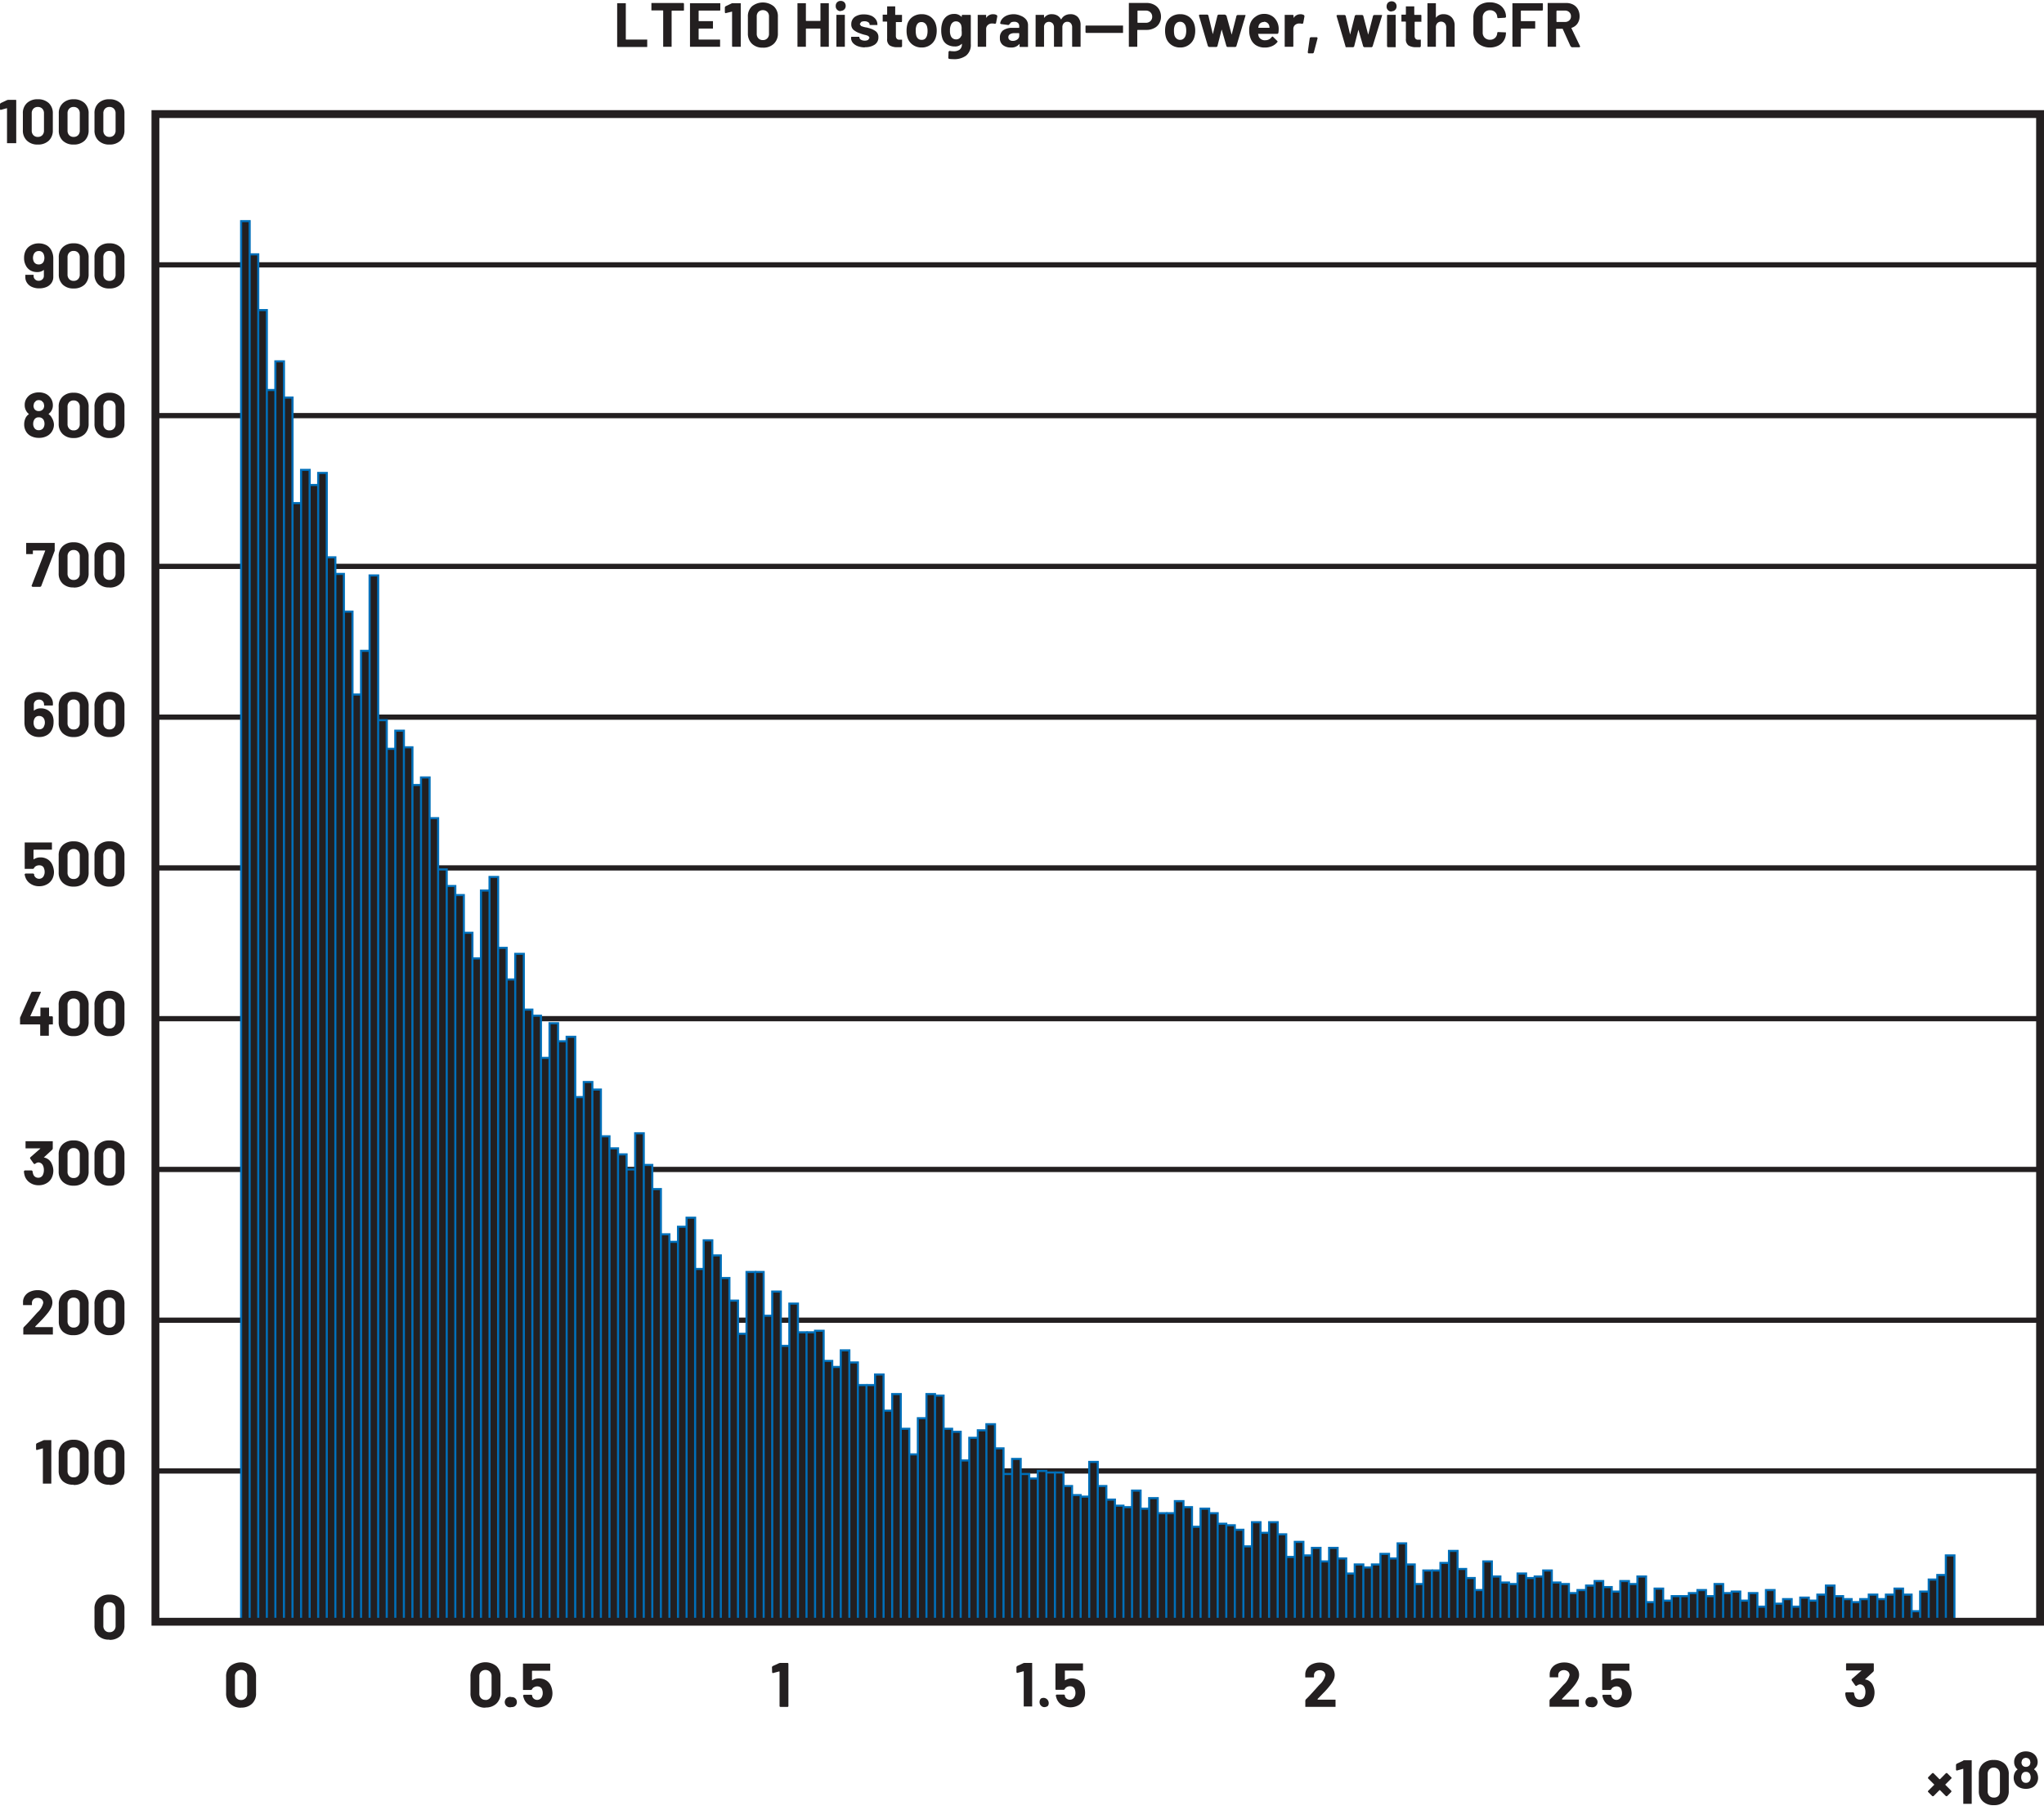 <svg id="be23c22a-9476-4d6b-abda-8176d12835e3" data-name="Layer 1" xmlns="http://www.w3.org/2000/svg" width="5.42in" height="4.79in" viewBox="0 0 390.44 344.63"><g id="ac1a0a37-2197-4fdc-a164-ecc1cb15e521" data-name="AC Signal Supply"><path d="M46.05,324.53a1.11,1.11,0,0,1-.85-.33,1.22,1.22,0,0,1-.32-.88V320a1.22,1.22,0,0,1,.32-.88,1.26,1.26,0,0,1,1.7,0,1.18,1.18,0,0,1,.32.88v3.3a1.18,1.18,0,0,1-.32.88A1.11,1.11,0,0,1,46.05,324.53Zm0,1.45a2.87,2.87,0,0,0,2.09-.74,2.62,2.62,0,0,0,.77-2v-3.16a2.56,2.56,0,0,0-.77-2,3.32,3.32,0,0,0-4.18,0,2.59,2.59,0,0,0-.77,2v3.16a2.66,2.66,0,0,0,.77,2A2.86,2.86,0,0,0,46.05,326Z" fill="#231f20"/><path d="M357.81,321.84a1.93,1.93,0,0,0-1.48-1.23l-.06,0,0-.05,1.57-1.44.09-.18v-1.32l-.05-.1-.1,0h-5l-.1,0-.05.1v1.17l.05.1.1,0h2.82l0,0,0,0-1.91,1.67,0,.12,0,.09.71,1,.11.07.09,0,.35-.22.28-.08a1,1,0,0,1,.92.56,2.08,2.08,0,0,1,.18.93,2,2,0,0,1-.17.84.91.91,0,0,1-.92.58.93.93,0,0,1-.58-.17,1,1,0,0,1-.36-.49,2.29,2.29,0,0,1-.13-.58l-.14-.15h-1.42l-.14.15a3.23,3.23,0,0,0,.19,1,2.53,2.53,0,0,0,1,1.24,3.07,3.07,0,0,0,3.2,0,2.31,2.31,0,0,0,1-1.2,3.29,3.29,0,0,0,.21-1.2A3.16,3.16,0,0,0,357.81,321.84Z" fill="#231f20"/><path d="M380.84,343.17a1.11,1.11,0,0,1-.84-.33,1.22,1.22,0,0,1-.32-.88v-3.3a1.22,1.22,0,0,1,.32-.88,1.11,1.11,0,0,1,.84-.33,1.14,1.14,0,0,1,.86.33,1.22,1.22,0,0,1,.32.88V342a1.22,1.22,0,0,1-.32.88A1.14,1.14,0,0,1,380.84,343.17Zm0,1.45a2.94,2.94,0,0,0,2.1-.73,2.66,2.66,0,0,0,.77-2v-3.17a2.62,2.62,0,0,0-.77-2,2.94,2.94,0,0,0-2.1-.73,2.87,2.87,0,0,0-2.08.73,2.58,2.58,0,0,0-.77,2v3.17a2.62,2.62,0,0,0,.77,2A2.87,2.87,0,0,0,380.84,344.62ZM375,336.13l-1.26.59-.11.16,0,1,.1.13h.05l1.19-.33.05,0,0,0v6.58l0,.1.11,0h1.4l.1,0,0-.1v-8.11l0-.11-.1,0h-1.45Zm-2.25,3.19-.82-.83-.1,0-.1,0-1.16,1.17h-.1l-1.16-1.17-.1,0-.1,0-.82.82,0,.1,0,.09,1.18,1.18,0,.05,0,0-1.17,1.17-.05.09.05.1.82.82.11,0,.09,0,1.15-1.16.05,0,.05,0,1.15,1.16.1,0,.09,0,.83-.83,0-.1,0-.1-1.15-1.15,0,0,0-.05,1.16-1.17.05-.09Z" fill="#231f20"/><path d="M387.7,340a.78.78,0,0,1-.71.35.77.77,0,0,1-.73-.38,1.11,1.11,0,0,1-.17-.65,1.28,1.28,0,0,1,.15-.65.77.77,0,0,1,.74-.41.8.8,0,0,1,.77.42,1.32,1.32,0,0,1,.14.62A1.23,1.23,0,0,1,387.7,340Zm-1.46-4,.29-.32.44-.12.47.12.3.31.1.42a1.06,1.06,0,0,1-.13.53.84.84,0,0,1-.73.36.78.78,0,0,1-.71-.36,1,1,0,0,1-.13-.52Zm2.84,2.4a1.5,1.5,0,0,0-.52-.59v-.07l.41-.44a1.71,1.71,0,0,0,.26-.93,2,2,0,0,0-.4-1.2,2.16,2.16,0,0,0-.76-.6,2.67,2.67,0,0,0-1.08-.22,2.51,2.51,0,0,0-1.08.22,1.85,1.85,0,0,0-.77.6,1.83,1.83,0,0,0-.4,1.2,1.68,1.68,0,0,0,.23.9,1.49,1.49,0,0,0,.41.48v.07a1.44,1.44,0,0,0-.5.57,2.28,2.28,0,0,0-.23,1,2.2,2.2,0,0,0,.24,1,1.83,1.83,0,0,0,.84.83,2.72,2.72,0,0,0,1.26.28,2.68,2.68,0,0,0,1.27-.29,2,2,0,0,0,.8-.81,2.07,2.07,0,0,0,.25-1A2.33,2.33,0,0,0,389.08,338.41Z" fill="#231f20"/><polyline points="29.69 281.28 389.69 281.28 389.69 280.28 29.69 280.28" fill="#231f20"/><polyline points="29.69 252.48 389.69 252.48 389.69 251.48 29.69 251.48" fill="#231f20"/><polyline points="29.69 223.68 389.69 223.68 389.69 222.68 29.69 222.68" fill="#231f20"/><polyline points="29.69 194.88 389.69 194.88 389.69 193.88 29.69 193.88" fill="#231f20"/><polyline points="29.69 166.08 389.69 166.08 389.69 165.08 29.69 165.08" fill="#231f20"/><polyline points="29.69 137.28 389.69 137.28 389.69 136.28 29.69 136.28" fill="#231f20"/><polyline points="29.69 108.48 389.69 108.48 389.69 107.48 29.69 107.48" fill="#231f20"/><polyline points="29.69 79.68 389.69 79.68 389.69 78.68 29.69 78.68" fill="#231f20"/><polyline points="29.69 50.88 389.69 50.88 389.69 49.88 29.69 49.88" fill="#231f20"/><path d="M20.9,25.94a1.11,1.11,0,0,1-.84-.33,1.22,1.22,0,0,1-.32-.88v-3.3a1.22,1.22,0,0,1,.32-.88,1.11,1.11,0,0,1,.84-.33,1.14,1.14,0,0,1,.86.33,1.22,1.22,0,0,1,.32.88v3.3a1.22,1.22,0,0,1-.32.88A1.14,1.14,0,0,1,20.9,25.94Zm0,1.46a2.94,2.94,0,0,0,2.1-.74,2.66,2.66,0,0,0,.77-2V21.48a2.62,2.62,0,0,0-.77-2,2.94,2.94,0,0,0-2.1-.73,2.87,2.87,0,0,0-2.08.73,2.58,2.58,0,0,0-.77,2v3.17a2.62,2.62,0,0,0,.77,2A2.87,2.87,0,0,0,20.9,27.4Zm-6.84-1.46a1.11,1.11,0,0,1-.84-.33,1.22,1.22,0,0,1-.32-.88v-3.3a1.22,1.22,0,0,1,.32-.88,1.11,1.11,0,0,1,.84-.33,1.14,1.14,0,0,1,.86.33,1.22,1.22,0,0,1,.32.88v3.3a1.22,1.22,0,0,1-.32.88A1.14,1.14,0,0,1,14.06,25.94Zm0,1.46a2.94,2.94,0,0,0,2.1-.74,2.66,2.66,0,0,0,.77-2V21.48a2.62,2.62,0,0,0-.77-2,2.94,2.94,0,0,0-2.1-.73A2.87,2.87,0,0,0,12,19.5a2.58,2.58,0,0,0-.77,2v3.17a2.62,2.62,0,0,0,.77,2A2.87,2.87,0,0,0,14.06,27.4ZM7.22,25.94a1.11,1.11,0,0,1-.84-.33,1.22,1.22,0,0,1-.32-.88v-3.3a1.22,1.22,0,0,1,.32-.88,1.11,1.11,0,0,1,.84-.33,1.14,1.14,0,0,1,.86.33,1.22,1.22,0,0,1,.32.88v3.3a1.22,1.22,0,0,1-.32.88A1.14,1.14,0,0,1,7.22,25.94Zm0,1.46a2.94,2.94,0,0,0,2.1-.74,2.66,2.66,0,0,0,.77-2V21.48a2.62,2.62,0,0,0-.77-2,2.94,2.94,0,0,0-2.1-.73,2.87,2.87,0,0,0-2.08.73,2.58,2.58,0,0,0-.77,2v3.17a2.62,2.62,0,0,0,.77,2A2.87,2.87,0,0,0,7.22,27.4ZM1.37,18.9l-1.26.59L0,19.66l0,1,.1.13h0l1.19-.33.05,0,0,0v6.58l0,.1.11,0H3l.1,0,0-.1V19l0-.1L3,18.86H1.55Z" fill="#231f20"/><path d="M20.9,311.58a1.11,1.11,0,0,1-.84-.33,1.22,1.22,0,0,1-.32-.88v-3.3a1.22,1.22,0,0,1,.32-.88,1.11,1.11,0,0,1,.84-.33,1.14,1.14,0,0,1,.86.33,1.22,1.22,0,0,1,.32.88v3.3a1.22,1.22,0,0,1-.32.88A1.14,1.14,0,0,1,20.9,311.58Zm0,1.46a2.94,2.94,0,0,0,2.1-.74,2.66,2.66,0,0,0,.77-2v-3.17a2.62,2.62,0,0,0-.77-2,2.94,2.94,0,0,0-2.1-.73,2.87,2.87,0,0,0-2.08.73,2.58,2.58,0,0,0-.77,2v3.17a2.62,2.62,0,0,0,.77,2A2.87,2.87,0,0,0,20.9,313Z" fill="#231f20"/><polyline points="47.69 42.03 46.06 42.03 46.06 309.58 47.69 309.58 49.33 309.58 50.97 309.58 52.6 309.58 54.24 309.58 55.88 309.58 57.51 309.58 59.15 309.58 60.78 309.58 62.42 309.58 64.06 309.58 65.69 309.58 67.33 309.58 68.97 309.58 70.6 309.58 72.24 309.58 73.88 309.58 75.51 309.58 77.15 309.58 78.78 309.58 80.42 309.58 82.06 309.58 83.69 309.58 85.33 309.58 86.97 309.58 88.6 309.58 90.24 309.58 91.88 309.58 93.51 309.58 95.15 309.58 96.78 309.58 98.42 309.58 100.06 309.58 101.69 309.58 103.33 309.58 104.97 309.58 106.6 309.58 108.24 309.58 109.88 309.58 111.51 309.58 113.15 309.58 114.78 309.58 116.42 309.58 118.06 309.58 119.69 309.58 121.33 309.58 122.97 309.58 124.6 309.58 126.24 309.58 127.88 309.58 129.51 309.58 131.15 309.58 132.78 309.58 134.42 309.58 136.06 309.58 137.69 309.58 139.33 309.58 140.97 309.58 142.6 309.58 144.24 309.58 145.88 309.58 147.51 309.58 149.15 309.58 150.78 309.58 152.42 309.58 154.06 309.58 155.69 309.58 157.33 309.58 158.97 309.58 160.6 309.58 162.24 309.58 163.88 309.58 165.51 309.58 167.15 309.58 168.78 309.58 170.42 309.58 172.06 309.58 173.69 309.58 175.33 309.58 176.97 309.58 178.6 309.58 180.24 309.58 181.88 309.58 183.51 309.58 185.15 309.58 186.78 309.58 188.42 309.58 190.06 309.58 191.69 309.58 193.33 309.58 194.97 309.58 196.6 309.58 198.24 309.58 199.88 309.58 201.51 309.58 203.15 309.58 204.78 309.58 206.42 309.58 208.06 309.58 209.69 309.58 211.33 309.58 212.97 309.58 214.6 309.58 216.24 309.58 217.88 309.58 219.51 309.58 221.15 309.58 222.78 309.58 224.42 309.58 226.06 309.58 227.69 309.58 229.33 309.58 230.97 309.58 232.6 309.58 234.24 309.58 235.88 309.58 237.51 309.58 239.15 309.58 240.78 309.58 242.42 309.58 244.06 309.58 245.69 309.58 247.33 309.58 248.97 309.58 250.6 309.58 252.24 309.58 253.88 309.58 255.51 309.58 257.15 309.58 258.78 309.58 260.42 309.58 262.06 309.58 263.69 309.58 265.33 309.58 266.97 309.58 268.6 309.58 270.24 309.58 271.88 309.58 273.51 309.58 275.15 309.58 276.78 309.58 278.42 309.58 280.06 309.58 281.69 309.58 283.33 309.58 284.97 309.58 286.6 309.58 288.24 309.58 289.88 309.58 291.51 309.58 293.15 309.58 294.78 309.58 296.42 309.58 298.06 309.58 299.69 309.58 301.33 309.58 302.97 309.58 304.6 309.58 306.24 309.58 307.88 309.58 309.51 309.58 311.15 309.58 312.78 309.58 314.42 309.58 316.06 309.58 317.69 309.58 319.33 309.58 320.97 309.58 322.6 309.58 324.24 309.58 325.88 309.58 327.51 309.58 329.15 309.58 330.78 309.58 332.42 309.58 334.06 309.58 335.69 309.58 337.33 309.58 338.97 309.58 340.6 309.58 342.24 309.58 343.88 309.58 345.51 309.58 347.15 309.58 348.78 309.58 350.42 309.58 352.06 309.58 353.69 309.58 355.33 309.58 356.97 309.58 358.6 309.58 360.24 309.58 361.88 309.58 363.51 309.58 365.15 309.58 366.78 309.58 368.42 309.58 370.06 309.58 371.69 309.58 373.33 309.58 373.33 296.91 371.69 296.91 371.69 300.65 370.06 300.65 370.06 301.52 368.42 301.52 368.42 303.82 366.78 303.82 366.78 307.57 365.15 307.57 365.15 304.4 363.51 304.4 363.51 303.25 361.88 303.25 361.88 304.4 360.24 304.4 360.24 305.26 358.6 305.26 358.6 304.4 356.97 304.4 356.97 305.26 355.33 305.26 355.33 305.84 353.69 305.84 353.69 305.26 352.06 305.26 352.06 304.69 350.42 304.69 350.42 302.67 348.78 302.67 348.78 304.4 347.15 304.4 347.15 305.55 345.51 305.55 345.51 304.97 343.88 304.97 343.88 306.7 342.24 306.7 342.24 305.26 340.6 305.26 340.6 306.13 338.97 306.13 338.97 303.53 337.33 303.53 337.33 306.7 335.69 306.7 335.69 304.11 334.06 304.11 334.06 305.55 332.42 305.55 332.42 303.82 330.78 303.82 330.78 304.11 329.15 304.11 329.15 302.38 327.51 302.38 327.51 304.69 325.88 304.69 325.88 303.53 324.24 303.53 324.24 304.11 322.6 304.11 322.6 304.69 320.97 304.69 319.33 304.69 319.33 305.55 317.69 305.55 317.69 303.25 316.06 303.25 316.06 305.84 314.42 305.84 314.42 300.94 312.78 300.94 312.78 302.38 311.15 302.38 311.15 301.81 309.51 301.81 309.51 303.82 307.88 303.82 307.88 302.96 306.24 302.96 306.24 301.81 304.6 301.81 304.6 302.67 302.97 302.67 302.97 303.53 301.33 303.53 301.33 304.11 299.69 304.11 299.69 302.38 298.06 302.38 298.06 302.09 296.42 302.09 296.42 299.79 294.78 299.79 294.78 300.94 293.15 300.94 293.15 301.23 291.51 301.23 291.51 300.37 289.88 300.37 289.88 302.38 288.24 302.38 288.24 302.09 286.6 302.09 286.6 300.94 284.97 300.94 284.97 298.06 283.33 298.06 283.33 303.53 281.69 303.53 281.69 301.23 280.06 301.23 280.06 299.5 278.42 299.5 278.42 296.05 276.78 296.05 276.78 298.35 275.15 298.35 275.15 299.79 273.51 299.79 271.88 299.79 271.88 302.38 270.24 302.38 270.24 298.64 268.6 298.64 268.6 294.61 266.97 294.61 266.97 297.49 265.33 297.49 265.33 296.62 263.69 296.62 263.69 298.64 262.06 298.64 262.06 299.21 260.42 299.21 260.42 298.64 258.78 298.64 258.78 300.37 257.15 300.37 257.15 297.49 255.51 297.49 255.51 295.47 253.88 295.47 253.88 298.06 252.24 298.06 252.24 295.47 250.6 295.47 250.6 296.91 248.97 296.91 248.97 294.32 247.33 294.32 247.33 297.2 245.69 297.2 245.69 292.88 244.06 292.88 244.06 290.57 242.42 290.57 242.42 292.59 240.78 292.59 240.78 290.57 239.15 290.57 239.15 295.18 237.51 295.18 237.51 292.01 235.88 292.01 235.88 291.15 234.24 291.15 234.24 290.86 232.6 290.86 232.6 288.85 230.97 288.85 230.97 287.98 229.33 287.98 229.33 291.44 227.69 291.44 227.69 287.69 226.06 287.69 226.06 286.54 224.42 286.54 224.42 288.85 222.78 288.85 221.15 288.85 221.15 285.97 219.51 285.97 219.51 287.98 217.88 287.98 217.88 284.53 216.24 284.53 216.24 287.69 214.6 287.69 214.6 287.41 212.97 287.41 212.97 286.25 211.33 286.25 211.33 283.66 209.69 283.66 209.69 279.05 208.06 279.05 208.06 285.68 206.42 285.68 206.42 285.39 204.78 285.39 204.78 283.66 203.15 283.66 203.15 281.07 201.51 281.07 199.88 281.07 199.88 280.78 198.24 280.78 198.24 282.22 196.6 282.22 196.6 281.36 194.97 281.36 194.97 278.48 193.33 278.48 193.33 281.36 191.69 281.36 191.69 276.46 190.06 276.46 190.06 271.85 188.42 271.85 188.42 273.01 186.78 273.01 186.78 274.45 185.15 274.45 185.15 278.77 183.51 278.77 183.51 273.29 181.88 273.29 181.88 272.72 180.24 272.72 180.24 266.38 178.6 266.38 178.6 266.09 176.97 266.09 176.97 270.7 175.33 270.7 175.33 277.61 173.69 277.61 173.69 272.72 172.06 272.72 172.06 266.09 170.42 266.09 170.42 269.26 168.78 269.26 168.78 262.35 167.15 262.35 167.15 264.37 165.51 264.37 163.88 264.37 163.88 260.05 162.24 260.05 162.24 257.74 160.6 257.74 160.6 260.91 158.97 260.91 158.97 259.76 157.33 259.76 157.33 254 155.69 254 155.69 254.29 154.06 254.29 152.42 254.29 152.42 248.81 150.78 248.81 150.78 256.88 149.15 256.88 149.15 246.51 147.51 246.51 147.51 251.12 145.88 251.12 145.88 242.77 144.24 242.77 142.6 242.77 142.6 254.57 140.97 254.57 140.97 248.24 139.33 248.24 139.33 243.92 137.69 243.92 137.69 239.6 136.06 239.6 136.06 236.72 134.42 236.72 134.42 242.19 132.78 242.19 132.78 232.4 131.15 232.4 131.15 234.13 129.51 234.13 129.51 237.01 127.88 237.01 127.88 235.57 126.24 235.57 126.24 226.93 124.6 226.93 124.6 222.32 122.97 222.32 122.97 216.27 121.33 216.27 121.33 223.18 119.69 223.18 119.69 220.3 118.06 220.3 118.06 219.15 116.42 219.15 116.42 216.85 114.78 216.85 114.78 207.92 113.15 207.92 113.15 206.48 111.51 206.48 111.51 209.36 109.88 209.36 109.88 197.84 108.24 197.84 108.24 198.7 106.6 198.7 106.6 195.25 104.97 195.25 104.97 201.87 103.33 201.87 103.33 193.81 101.69 193.81 101.69 192.65 100.06 192.65 100.06 182 98.42 182 98.42 186.89 96.78 186.89 96.78 180.85 95.15 180.85 95.15 167.31 93.51 167.31 93.51 169.9 91.88 169.9 91.88 182.86 90.24 182.86 90.24 177.97 88.6 177.97 88.6 170.77 86.97 170.77 86.97 169.04 85.33 169.04 85.33 165.87 83.69 165.87 83.69 156.08 82.06 156.08 82.06 148.3 80.42 148.3 80.42 149.74 78.78 149.74 78.78 142.54 77.15 142.54 77.15 139.37 75.51 139.37 75.51 142.83 73.88 142.83 73.88 137.36 72.24 137.36 72.24 109.71 70.6 109.71 70.6 124.11 68.97 124.11 68.97 132.46 67.33 132.46 67.33 116.62 65.69 116.62 65.69 109.42 64.06 109.42 64.06 106.25 62.42 106.25 62.42 90.13 60.78 90.13 60.78 92.43 59.15 92.43 59.15 89.55 57.51 89.55 57.51 95.89 55.88 95.89 55.88 75.73 54.24 75.73 54.24 68.81 52.6 68.81 52.6 74.29 50.97 74.29 50.97 59.02 49.33 59.02 49.33 48.37 47.69 48.37 47.69 42.03" fill="#231f20"/><polygon points="46.26 309.58 46.26 42.23 47.49 42.23 47.49 309.58 47.89 309.58 47.89 41.83 46.06 41.83 45.86 41.83 45.86 309.58 46.26 309.58 46.26 309.58" fill="#006fb9"/><polygon points="47.69 48.57 49.13 48.57 49.13 309.58 49.53 309.58 49.53 48.17 47.69 48.17 47.69 48.57 47.69 48.57" fill="#006fb9"/><polygon points="49.33 59.22 50.77 59.22 50.77 309.58 51.17 309.58 51.17 58.82 49.33 58.82 49.33 59.22 49.33 59.22" fill="#006fb9"/><polyline points="50.97 74.49 52.6 74.49 52.6 74.09 50.97 74.09" fill="#006fb9"/><polygon points="52.8 309.58 52.8 69.01 54.04 69.01 54.04 309.58 54.44 309.58 54.44 68.61 52.6 68.61 52.4 68.61 52.4 309.58 52.8 309.58 52.8 309.58" fill="#006fb9"/><polygon points="54.24 75.93 55.67 75.93 55.67 309.58 56.08 309.58 56.08 75.53 54.24 75.53 54.24 75.93 54.24 75.93" fill="#006fb9"/><polyline points="55.88 96.09 57.51 96.09 57.51 95.69 55.88 95.69" fill="#006fb9"/><polygon points="57.71 309.58 57.71 89.75 58.95 89.75 58.95 309.58 59.35 309.58 59.35 89.35 57.51 89.35 57.31 89.35 57.31 309.58 57.71 309.58 57.71 309.58" fill="#006fb9"/><polyline points="59.15 92.63 60.78 92.63 60.78 92.23 59.15 92.23" fill="#006fb9"/><polygon points="60.98 309.58 60.98 90.33 62.22 90.33 62.22 309.58 62.62 309.58 62.62 89.93 60.78 89.93 60.58 89.93 60.58 309.58 60.98 309.58 60.98 309.58" fill="#006fb9"/><polygon points="62.42 106.45 63.86 106.45 63.86 309.58 64.26 309.58 64.26 106.05 62.42 106.05 62.42 106.45 62.42 106.45" fill="#006fb9"/><polygon points="64.06 109.62 65.49 109.62 65.49 309.58 65.89 309.58 65.89 109.22 64.06 109.22 64.06 109.62 64.06 109.62" fill="#006fb9"/><polygon points="65.69 116.82 67.13 116.82 67.13 309.58 67.53 309.58 67.53 116.42 65.69 116.42 65.69 116.82 65.69 116.82" fill="#006fb9"/><polyline points="67.33 132.66 68.97 132.66 68.97 132.26 67.33 132.26" fill="#006fb9"/><polygon points="69.17 309.58 69.17 124.31 70.6 124.31 70.6 123.91 68.97 123.91 68.77 123.91 68.77 309.58 69.17 309.58 69.17 309.58" fill="#006fb9"/><polygon points="70.8 309.58 70.8 109.91 72.04 109.91 72.04 309.58 72.44 309.58 72.44 109.51 70.6 109.51 70.4 109.51 70.4 309.58 70.8 309.58 70.8 309.58" fill="#006fb9"/><polygon points="72.24 137.56 73.67 137.56 73.67 309.58 74.08 309.58 74.08 137.16 72.24 137.16 72.24 137.56 72.24 137.56" fill="#006fb9"/><polyline points="73.88 143.03 75.51 143.03 75.51 142.63 73.88 142.63" fill="#006fb9"/><polygon points="75.71 309.58 75.71 139.57 76.95 139.57 76.95 309.58 77.35 309.58 77.35 139.17 75.51 139.17 75.31 139.17 75.31 309.58 75.71 309.58 75.71 309.58" fill="#006fb9"/><polygon points="77.15 142.74 78.58 142.74 78.58 309.58 78.98 309.58 78.98 142.34 77.15 142.34 77.15 142.74 77.15 142.74" fill="#006fb9"/><polyline points="78.78 149.94 80.42 149.94 80.42 149.54 78.78 149.54" fill="#006fb9"/><polygon points="80.62 309.58 80.62 148.5 81.86 148.5 81.86 309.58 82.26 309.58 82.26 148.1 80.42 148.1 80.22 148.1 80.22 309.58 80.62 309.58 80.62 309.58" fill="#006fb9"/><polygon points="82.06 156.28 83.49 156.28 83.49 309.58 83.89 309.58 83.89 155.88 82.06 155.88 82.06 156.28 82.06 156.28" fill="#006fb9"/><polygon points="83.69 166.07 85.13 166.07 85.13 309.58 85.53 309.58 85.53 165.67 83.69 165.67 83.69 166.07 83.69 166.07" fill="#006fb9"/><polygon points="85.33 169.24 86.77 169.24 86.77 309.58 87.17 309.58 87.17 168.84 85.33 168.84 85.33 169.24 85.33 169.24" fill="#006fb9"/><polygon points="86.97 170.97 88.4 170.97 88.4 309.58 88.8 309.58 88.8 170.57 86.97 170.57 86.97 170.97 86.97 170.97" fill="#006fb9"/><polygon points="88.6 178.17 90.04 178.17 90.04 309.58 90.44 309.58 90.44 177.77 88.6 177.77 88.6 178.17 88.6 178.17" fill="#006fb9"/><polyline points="90.24 183.06 91.88 183.06 91.88 182.66 90.24 182.66" fill="#006fb9"/><polygon points="92.08 309.58 92.08 170.1 93.51 170.1 93.51 169.7 91.88 169.7 91.67 169.7 91.67 309.58 92.08 309.58 92.08 309.58" fill="#006fb9"/><polygon points="93.71 309.58 93.71 167.51 94.95 167.51 94.95 309.58 95.35 309.58 95.35 167.11 93.51 167.11 93.31 167.11 93.31 309.58 93.71 309.58 93.71 309.58" fill="#006fb9"/><polygon points="95.15 181.05 96.58 181.05 96.58 309.58 96.98 309.58 96.98 180.65 95.15 180.65 95.15 181.05 95.15 181.05" fill="#006fb9"/><polyline points="96.78 187.09 98.42 187.09 98.42 186.69 96.78 186.69" fill="#006fb9"/><polygon points="98.62 309.58 98.62 182.2 99.86 182.2 99.86 309.58 100.26 309.58 100.26 181.8 98.42 181.8 98.22 181.8 98.22 309.58 98.62 309.58 98.62 309.58" fill="#006fb9"/><polygon points="100.06 192.85 101.49 192.85 101.49 309.58 101.89 309.58 101.89 192.45 100.06 192.45 100.06 192.85 100.06 192.85" fill="#006fb9"/><polygon points="101.69 194.01 103.13 194.01 103.13 309.58 103.53 309.58 103.53 193.61 101.69 193.61 101.69 194.01 101.69 194.01" fill="#006fb9"/><polyline points="103.33 202.07 104.97 202.07 104.97 201.67 103.33 201.67" fill="#006fb9"/><polygon points="105.17 309.58 105.17 195.45 106.4 195.45 106.4 309.58 106.8 309.58 106.8 195.05 104.97 195.05 104.77 195.05 104.77 309.58 105.17 309.58 105.17 309.58" fill="#006fb9"/><polyline points="106.6 198.9 108.24 198.9 108.24 198.5 106.6 198.5" fill="#006fb9"/><polygon points="108.44 309.58 108.44 198.04 109.67 198.04 109.67 309.58 110.08 309.58 110.08 197.64 108.24 197.64 108.04 197.64 108.04 309.58 108.44 309.58 108.44 309.58" fill="#006fb9"/><polyline points="109.88 209.56 111.51 209.56 111.51 209.16 109.88 209.16" fill="#006fb9"/><polygon points="111.71 309.58 111.71 206.68 112.95 206.68 112.95 309.58 113.35 309.58 113.35 206.28 111.51 206.28 111.31 206.28 111.31 309.58 111.71 309.58 111.71 309.58" fill="#006fb9"/><polygon points="113.15 208.12 114.58 208.12 114.58 309.58 114.98 309.58 114.98 207.72 113.15 207.72 113.15 208.12 113.15 208.12" fill="#006fb9"/><polygon points="114.78 217.05 116.22 217.05 116.22 309.58 116.62 309.58 116.62 216.65 114.78 216.65 114.78 217.05 114.78 217.05" fill="#006fb9"/><polygon points="116.42 219.35 117.86 219.35 117.86 309.58 118.26 309.58 118.26 218.95 116.42 218.95 116.42 219.35 116.42 219.35" fill="#006fb9"/><polygon points="118.06 220.5 119.49 220.5 119.49 309.58 119.89 309.58 119.89 220.1 118.06 220.1 118.06 220.5 118.06 220.5" fill="#006fb9"/><polyline points="119.69 223.38 121.33 223.38 121.33 222.98 119.69 222.98" fill="#006fb9"/><polygon points="121.53 309.58 121.53 216.47 122.77 216.47 122.77 309.58 123.17 309.58 123.17 216.07 121.33 216.07 121.13 216.07 121.13 309.58 121.53 309.58 121.53 309.58" fill="#006fb9"/><polygon points="122.97 222.52 124.4 222.52 124.4 309.58 124.8 309.58 124.8 222.12 122.97 222.12 122.97 222.52 122.97 222.52" fill="#006fb9"/><polygon points="124.6 227.13 126.04 227.13 126.04 309.58 126.44 309.58 126.44 226.73 124.6 226.73 124.6 227.13 124.6 227.13" fill="#006fb9"/><polygon points="126.24 235.77 127.67 235.77 127.67 309.58 128.07 309.58 128.07 235.37 126.24 235.37 126.24 235.77 126.24 235.77" fill="#006fb9"/><polyline points="127.88 237.21 129.51 237.21 129.51 236.81 127.88 236.81" fill="#006fb9"/><polygon points="129.71 309.58 129.71 234.33 131.15 234.33 131.15 233.93 129.51 233.93 129.31 233.93 129.31 309.58 129.71 309.58 129.71 309.58" fill="#006fb9"/><polygon points="131.35 309.58 131.35 232.6 132.58 232.6 132.58 309.58 132.98 309.58 132.98 232.2 131.15 232.2 130.95 232.2 130.95 309.58 131.35 309.58 131.35 309.58" fill="#006fb9"/><polyline points="132.78 242.39 134.42 242.39 134.42 241.99 132.78 241.99" fill="#006fb9"/><polygon points="134.62 309.58 134.62 236.92 135.86 236.92 135.86 309.58 136.26 309.58 136.26 236.52 134.42 236.52 134.22 236.52 134.22 309.58 134.62 309.58 134.62 309.58" fill="#006fb9"/><polygon points="136.06 239.8 137.49 239.8 137.49 309.58 137.89 309.58 137.89 239.4 136.06 239.4 136.06 239.8 136.06 239.8" fill="#006fb9"/><polygon points="137.69 244.12 139.13 244.12 139.13 309.58 139.53 309.58 139.53 243.72 137.69 243.72 137.69 244.12 137.69 244.12" fill="#006fb9"/><polygon points="139.33 248.44 140.77 248.44 140.77 309.58 141.17 309.58 141.17 248.04 139.33 248.04 139.33 248.44 139.33 248.44" fill="#006fb9"/><polyline points="140.97 254.77 142.6 254.77 142.6 254.37 140.97 254.37" fill="#006fb9"/><polygon points="142.8 309.58 142.8 242.97 144.04 242.97 144.04 309.58 144.44 309.58 144.44 242.57 142.6 242.57 142.4 242.57 142.4 309.58 142.8 309.58 142.8 309.58" fill="#006fb9"/><polygon points="144.24 242.97 145.68 242.97 145.68 309.58 146.07 309.58 146.07 242.57 144.24 242.57 144.24 242.97 144.24 242.97" fill="#006fb9"/><polyline points="145.88 251.32 147.51 251.32 147.51 250.92 145.88 250.92" fill="#006fb9"/><polygon points="147.71 309.58 147.71 246.71 148.95 246.71 148.95 309.58 149.35 309.58 149.35 246.31 147.51 246.31 147.31 246.31 147.31 309.58 147.71 309.58 147.71 309.58" fill="#006fb9"/><polyline points="149.15 257.08 150.78 257.08 150.78 256.68 149.15 256.68" fill="#006fb9"/><polygon points="150.98 309.58 150.98 249.01 152.22 249.01 152.22 309.58 152.62 309.58 152.62 248.61 150.78 248.61 150.58 248.61 150.58 309.58 150.98 309.58 150.98 309.58" fill="#006fb9"/><polygon points="152.42 254.49 153.86 254.49 153.86 309.58 154.26 309.58 154.26 254.09 152.42 254.09 152.42 254.49 152.42 254.49" fill="#006fb9"/><polyline points="154.06 254.49 155.69 254.49 155.69 254.09 154.06 254.09" fill="#006fb9"/><polygon points="155.89 309.58 155.89 254.2 157.13 254.2 157.13 309.58 157.53 309.58 157.53 253.8 155.69 253.8 155.49 253.8 155.49 309.58 155.89 309.58 155.89 309.58" fill="#006fb9"/><polygon points="157.33 259.96 158.77 259.96 158.77 309.58 159.17 309.58 159.17 259.56 157.33 259.56 157.33 259.96 157.33 259.96" fill="#006fb9"/><polyline points="158.97 261.11 160.6 261.11 160.6 260.71 158.97 260.71" fill="#006fb9"/><polygon points="160.8 309.58 160.8 257.94 162.04 257.94 162.04 309.58 162.44 309.58 162.44 257.54 160.6 257.54 160.4 257.54 160.4 309.58 160.8 309.58 160.8 309.58" fill="#006fb9"/><polygon points="162.24 260.25 163.68 260.25 163.68 309.58 164.07 309.58 164.07 259.85 162.24 259.85 162.24 260.25 162.24 260.25" fill="#006fb9"/><polygon points="163.88 264.57 165.31 264.57 165.31 309.58 165.71 309.58 165.71 264.17 163.88 264.17 163.88 264.57 163.88 264.57" fill="#006fb9"/><polyline points="165.51 264.57 167.15 264.57 167.15 264.17 165.51 264.17" fill="#006fb9"/><polygon points="167.35 309.58 167.35 262.55 168.58 262.55 168.58 309.58 168.98 309.58 168.98 262.15 167.15 262.15 166.95 262.15 166.95 309.58 167.35 309.58 167.35 309.58" fill="#006fb9"/><polyline points="168.78 269.46 170.42 269.46 170.42 269.06 168.78 269.06" fill="#006fb9"/><polygon points="170.62 309.58 170.62 266.29 171.86 266.29 171.86 309.58 172.26 309.58 172.26 265.89 170.42 265.89 170.22 265.89 170.22 309.58 170.62 309.58 170.62 309.58" fill="#006fb9"/><polygon points="172.06 272.92 173.49 272.92 173.49 309.58 173.89 309.58 173.89 272.52 172.06 272.52 172.06 272.92 172.06 272.92" fill="#006fb9"/><polyline points="173.69 277.81 175.33 277.81 175.33 277.41 173.69 277.41" fill="#006fb9"/><polygon points="175.53 309.58 175.53 270.9 176.97 270.9 176.97 270.5 175.33 270.5 175.13 270.5 175.13 309.58 175.53 309.58 175.53 309.58" fill="#006fb9"/><polygon points="177.17 309.58 177.17 266.29 178.4 266.29 178.4 309.58 178.8 309.58 178.8 265.89 176.97 265.89 176.77 265.89 176.77 309.58 177.17 309.58 177.17 309.58" fill="#006fb9"/><polygon points="178.6 266.58 180.04 266.58 180.04 309.58 180.44 309.58 180.44 266.18 178.6 266.18 178.6 266.58 178.6 266.58" fill="#006fb9"/><polygon points="180.24 272.92 181.68 272.92 181.68 309.58 182.07 309.58 182.07 272.52 180.24 272.52 180.24 272.92 180.24 272.92" fill="#006fb9"/><polygon points="181.88 273.49 183.31 273.49 183.31 309.58 183.71 309.58 183.71 273.09 181.88 273.09 181.88 273.49 181.88 273.49" fill="#006fb9"/><polyline points="183.51 278.97 185.15 278.97 185.15 278.57 183.51 278.57" fill="#006fb9"/><polygon points="185.35 309.58 185.35 274.65 186.78 274.65 186.78 274.25 185.15 274.25 184.95 274.25 184.95 309.58 185.35 309.58 185.35 309.58" fill="#006fb9"/><polygon points="186.98 309.58 186.98 273.21 188.42 273.21 188.42 272.81 186.78 272.81 186.58 272.81 186.58 309.58 186.98 309.58 186.98 309.58" fill="#006fb9"/><polygon points="188.62 309.58 188.62 272.05 189.86 272.05 189.86 309.58 190.26 309.58 190.26 271.65 188.42 271.65 188.22 271.65 188.22 309.58 188.62 309.58 188.62 309.58" fill="#006fb9"/><polygon points="190.06 276.66 191.49 276.66 191.49 309.58 191.89 309.58 191.89 276.26 190.06 276.26 190.06 276.66 190.06 276.66" fill="#006fb9"/><polyline points="191.69 281.56 193.33 281.56 193.33 281.16 191.69 281.16" fill="#006fb9"/><polygon points="193.53 309.58 193.53 278.68 194.77 278.68 194.77 309.58 195.17 309.58 195.17 278.28 193.33 278.28 193.13 278.28 193.13 309.58 193.53 309.58 193.53 309.58" fill="#006fb9"/><polygon points="194.97 281.56 196.4 281.56 196.4 309.58 196.8 309.58 196.8 281.16 194.97 281.16 194.97 281.56 194.97 281.56" fill="#006fb9"/><polyline points="196.6 282.42 198.24 282.42 198.24 282.02 196.6 282.02" fill="#006fb9"/><polygon points="198.44 309.58 198.44 280.98 199.68 280.98 199.68 309.58 200.07 309.58 200.07 280.58 198.24 280.58 198.04 280.58 198.04 309.58 198.44 309.58 198.44 309.58" fill="#006fb9"/><polygon points="199.88 281.27 201.31 281.27 201.31 309.58 201.71 309.58 201.71 280.87 199.88 280.87 199.88 281.27 199.88 281.27" fill="#006fb9"/><polygon points="201.51 281.27 202.95 281.27 202.95 309.58 203.35 309.58 203.35 280.87 201.51 280.87 201.51 281.27 201.51 281.27" fill="#006fb9"/><polygon points="203.15 283.86 204.58 283.86 204.58 309.58 204.98 309.58 204.98 283.46 203.15 283.46 203.15 283.86 203.15 283.86" fill="#006fb9"/><polygon points="204.78 285.59 206.22 285.59 206.22 309.58 206.62 309.58 206.62 285.19 204.78 285.19 204.78 285.59 204.78 285.59" fill="#006fb9"/><polyline points="206.42 285.88 208.06 285.88 208.06 285.48 206.42 285.48" fill="#006fb9"/><polygon points="208.26 309.58 208.26 279.25 209.49 279.25 209.49 309.58 209.89 309.58 209.89 278.85 208.06 278.85 207.86 278.85 207.86 309.58 208.26 309.58 208.26 309.58" fill="#006fb9"/><polygon points="209.69 283.86 211.13 283.86 211.13 309.58 211.53 309.58 211.53 283.46 209.69 283.46 209.69 283.86 209.69 283.86" fill="#006fb9"/><polygon points="211.33 286.45 212.77 286.45 212.77 309.58 213.17 309.58 213.17 286.05 211.33 286.05 211.33 286.45 211.33 286.45" fill="#006fb9"/><polygon points="212.97 287.61 214.4 287.61 214.4 309.58 214.8 309.58 214.8 287.21 212.97 287.21 212.97 287.61 212.97 287.61" fill="#006fb9"/><polyline points="214.6 287.89 216.24 287.89 216.24 287.49 214.6 287.49" fill="#006fb9"/><polygon points="216.44 309.58 216.44 284.73 217.68 284.73 217.68 309.58 218.07 309.58 218.07 284.33 216.24 284.33 216.04 284.33 216.04 309.58 216.44 309.58 216.44 309.58" fill="#006fb9"/><polyline points="217.88 288.18 219.51 288.18 219.51 287.78 217.88 287.78" fill="#006fb9"/><polygon points="219.71 309.58 219.71 286.17 220.95 286.17 220.95 309.58 221.35 309.58 221.35 285.77 219.51 285.77 219.31 285.77 219.31 309.58 219.71 309.58 219.71 309.58" fill="#006fb9"/><polygon points="221.15 289.05 222.58 289.05 222.58 309.58 222.98 309.58 222.98 288.65 221.15 288.65 221.15 289.05 221.15 289.05" fill="#006fb9"/><polyline points="222.78 289.05 224.42 289.05 224.42 288.65 222.78 288.65" fill="#006fb9"/><polygon points="224.62 309.58 224.62 286.74 225.86 286.74 225.86 309.58 226.26 309.58 226.26 286.34 224.42 286.34 224.22 286.34 224.22 309.58 224.62 309.58 224.62 309.58" fill="#006fb9"/><polygon points="226.06 287.89 227.49 287.89 227.49 309.58 227.89 309.58 227.89 287.49 226.06 287.49 226.06 287.89 226.06 287.89" fill="#006fb9"/><polyline points="227.69 291.64 229.33 291.64 229.33 291.24 227.69 291.24" fill="#006fb9"/><polygon points="229.53 309.58 229.53 288.18 230.77 288.18 230.77 309.58 231.17 309.58 231.17 287.78 229.33 287.78 229.13 287.78 229.13 309.58 229.53 309.58 229.53 309.58" fill="#006fb9"/><polygon points="230.97 289.05 232.4 289.05 232.4 309.58 232.8 309.58 232.8 288.65 230.97 288.65 230.97 289.05 230.97 289.05" fill="#006fb9"/><polygon points="232.6 291.06 234.04 291.06 234.04 309.58 234.44 309.58 234.44 290.66 232.6 290.66 232.6 291.06 232.6 291.06" fill="#006fb9"/><polygon points="234.24 291.35 235.68 291.35 235.68 309.58 236.07 309.58 236.07 290.95 234.24 290.95 234.24 291.35 234.24 291.35" fill="#006fb9"/><polygon points="235.88 292.21 237.31 292.21 237.31 309.58 237.71 309.58 237.71 291.81 235.88 291.81 235.88 292.21 235.88 292.21" fill="#006fb9"/><polyline points="237.51 295.38 239.15 295.38 239.15 294.98 237.51 294.98" fill="#006fb9"/><polygon points="239.35 309.58 239.35 290.77 240.58 290.77 240.58 309.58 240.98 309.58 240.98 290.37 239.15 290.37 238.95 290.37 238.95 309.58 239.35 309.58 239.35 309.58" fill="#006fb9"/><polyline points="240.78 292.79 242.42 292.79 242.42 292.39 240.78 292.39" fill="#006fb9"/><polygon points="242.62 309.58 242.62 290.77 243.86 290.77 243.86 309.58 244.26 309.58 244.26 290.37 242.42 290.37 242.22 290.37 242.22 309.58 242.62 309.58 242.62 309.58" fill="#006fb9"/><polygon points="244.06 293.08 245.49 293.08 245.49 309.58 245.89 309.58 245.89 292.68 244.06 292.68 244.06 293.08 244.06 293.08" fill="#006fb9"/><polyline points="245.69 297.4 247.33 297.4 247.33 297 245.69 297" fill="#006fb9"/><polygon points="247.53 309.58 247.53 294.52 248.77 294.52 248.77 309.58 249.17 309.58 249.17 294.12 247.33 294.12 247.13 294.12 247.13 309.58 247.53 309.58 247.53 309.58" fill="#006fb9"/><polyline points="248.97 297.11 250.6 297.11 250.6 296.71 248.97 296.71" fill="#006fb9"/><polygon points="250.8 309.58 250.8 295.67 252.04 295.67 252.04 309.58 252.44 309.58 252.44 295.27 250.6 295.27 250.4 295.27 250.4 309.58 250.8 309.58 250.8 309.58" fill="#006fb9"/><polyline points="252.24 298.26 253.88 298.26 253.88 297.86 252.24 297.86" fill="#006fb9"/><polygon points="254.07 309.58 254.07 295.67 255.31 295.67 255.31 309.58 255.71 309.58 255.71 295.27 253.88 295.27 253.68 295.27 253.68 309.58 254.07 309.58 254.07 309.58" fill="#006fb9"/><polygon points="255.51 297.69 256.95 297.69 256.95 309.58 257.35 309.58 257.35 297.29 255.51 297.29 255.51 297.69 255.51 297.69" fill="#006fb9"/><polyline points="257.15 300.57 258.78 300.57 258.78 300.17 257.15 300.17" fill="#006fb9"/><polygon points="258.98 309.58 258.98 298.84 260.22 298.84 260.22 309.58 260.62 309.58 260.62 298.44 258.78 298.44 258.58 298.44 258.58 309.58 258.98 309.58 258.98 309.58" fill="#006fb9"/><polyline points="260.42 299.41 262.06 299.41 262.06 299.01 260.42 299.01" fill="#006fb9"/><polygon points="262.26 309.58 262.26 298.84 263.69 298.84 263.69 298.44 262.06 298.44 261.86 298.44 261.86 309.58 262.26 309.58 262.26 309.58" fill="#006fb9"/><polygon points="263.89 309.58 263.89 296.82 265.13 296.82 265.13 309.58 265.53 309.58 265.53 296.42 263.69 296.42 263.49 296.42 263.49 309.58 263.89 309.58 263.89 309.58" fill="#006fb9"/><polyline points="265.33 297.69 266.97 297.69 266.97 297.29 265.33 297.29" fill="#006fb9"/><polygon points="267.17 309.58 267.17 294.81 268.4 294.81 268.4 309.58 268.8 309.58 268.8 294.41 266.97 294.41 266.77 294.41 266.77 309.58 267.17 309.58 267.17 309.58" fill="#006fb9"/><polygon points="268.6 298.84 270.04 298.84 270.04 309.58 270.44 309.58 270.44 298.44 268.6 298.44 268.6 298.84 268.6 298.84" fill="#006fb9"/><polyline points="270.24 302.58 271.88 302.58 271.88 302.18 270.24 302.18" fill="#006fb9"/><polygon points="272.07 309.58 272.07 299.99 273.31 299.99 273.31 309.58 273.71 309.58 273.71 299.59 271.88 299.59 271.68 299.59 271.68 309.58 272.07 309.58 272.07 309.58" fill="#006fb9"/><polyline points="273.51 299.99 275.15 299.99 275.15 299.59 273.51 299.59" fill="#006fb9"/><polygon points="275.35 309.58 275.35 298.55 276.78 298.55 276.78 298.15 275.15 298.15 274.95 298.15 274.95 309.58 275.35 309.58 275.35 309.58" fill="#006fb9"/><polygon points="276.98 309.58 276.98 296.25 278.22 296.25 278.22 309.58 278.62 309.58 278.62 295.85 276.78 295.85 276.58 295.85 276.58 309.58 276.98 309.58 276.98 309.58" fill="#006fb9"/><polygon points="278.42 299.7 279.86 299.7 279.86 309.58 280.26 309.58 280.26 299.3 278.42 299.3 278.42 299.7 278.42 299.7" fill="#006fb9"/><polygon points="280.06 301.43 281.49 301.43 281.49 309.58 281.89 309.58 281.89 301.03 280.06 301.03 280.06 301.43 280.06 301.43" fill="#006fb9"/><polyline points="281.69 303.73 283.33 303.73 283.33 303.33 281.69 303.33" fill="#006fb9"/><polygon points="283.53 309.58 283.53 298.26 284.77 298.26 284.77 309.58 285.17 309.58 285.17 297.86 283.33 297.86 283.13 297.86 283.13 309.58 283.53 309.58 283.53 309.58" fill="#006fb9"/><polygon points="284.97 301.14 286.4 301.14 286.4 309.58 286.8 309.58 286.8 300.74 284.97 300.74 284.97 301.14 284.97 301.14" fill="#006fb9"/><polygon points="286.6 302.29 288.04 302.29 288.04 309.58 288.44 309.58 288.44 301.89 286.6 301.89 286.6 302.29 286.6 302.29" fill="#006fb9"/><polyline points="288.24 302.58 289.88 302.58 289.88 302.18 288.24 302.18" fill="#006fb9"/><polygon points="290.07 309.58 290.07 300.57 291.31 300.57 291.31 309.58 291.71 309.58 291.71 300.17 289.88 300.17 289.68 300.17 289.68 309.58 290.07 309.58 290.07 309.58" fill="#006fb9"/><polyline points="291.51 301.43 293.15 301.43 293.15 301.03 291.51 301.03" fill="#006fb9"/><polygon points="293.35 309.58 293.35 301.14 294.78 301.14 294.78 300.74 293.15 300.74 292.95 300.74 292.95 309.58 293.35 309.58 293.35 309.58" fill="#006fb9"/><polygon points="294.98 309.58 294.98 299.99 296.22 299.99 296.22 309.58 296.62 309.58 296.62 299.59 294.78 299.59 294.58 299.59 294.58 309.58 294.98 309.58 294.98 309.58" fill="#006fb9"/><polygon points="296.42 302.29 297.86 302.29 297.86 309.58 298.26 309.58 298.26 301.89 296.42 301.89 296.42 302.29 296.42 302.29" fill="#006fb9"/><polygon points="298.06 302.58 299.49 302.58 299.49 309.58 299.89 309.58 299.89 302.18 298.06 302.18 298.06 302.58 298.06 302.58" fill="#006fb9"/><polyline points="299.69 304.31 301.33 304.31 301.33 303.91 299.69 303.91" fill="#006fb9"/><polygon points="301.53 309.58 301.53 303.73 302.97 303.73 302.97 303.33 301.33 303.33 301.13 303.33 301.13 309.58 301.53 309.58 301.53 309.58" fill="#006fb9"/><polygon points="303.17 309.58 303.17 302.87 304.6 302.87 304.6 302.47 302.97 302.47 302.77 302.47 302.77 309.58 303.17 309.58 303.17 309.58" fill="#006fb9"/><polygon points="304.8 309.58 304.8 302.01 306.04 302.01 306.04 309.58 306.44 309.58 306.44 301.61 304.6 301.61 304.4 301.61 304.4 309.58 304.8 309.58 304.8 309.58" fill="#006fb9"/><polygon points="306.24 303.16 307.68 303.16 307.68 309.58 308.07 309.58 308.07 302.76 306.24 302.76 306.24 303.16 306.24 303.16" fill="#006fb9"/><polyline points="307.88 304.02 309.51 304.02 309.51 303.62 307.88 303.62" fill="#006fb9"/><polygon points="309.71 309.58 309.71 302.01 310.95 302.01 310.95 309.58 311.35 309.58 311.35 301.61 309.51 301.61 309.31 301.61 309.31 309.58 309.71 309.58 309.71 309.58" fill="#006fb9"/><polyline points="311.15 302.58 312.78 302.58 312.78 302.18 311.15 302.18" fill="#006fb9"/><polygon points="312.98 309.58 312.98 301.14 314.22 301.14 314.22 309.58 314.62 309.58 314.62 300.74 312.78 300.74 312.58 300.74 312.58 309.58 312.98 309.58 312.98 309.58" fill="#006fb9"/><polyline points="314.42 306.04 316.06 306.04 316.06 305.64 314.42 305.64" fill="#006fb9"/><polygon points="316.26 309.58 316.26 303.45 317.49 303.45 317.49 309.58 317.89 309.58 317.89 303.05 316.06 303.05 315.86 303.05 315.86 309.58 316.26 309.58 316.26 309.58" fill="#006fb9"/><polyline points="317.69 305.75 319.33 305.75 319.33 305.35 317.69 305.35" fill="#006fb9"/><polygon points="319.53 309.58 319.53 304.89 320.77 304.89 320.77 309.58 321.17 309.58 321.17 304.49 319.33 304.49 319.13 304.49 319.13 309.58 319.53 309.58 319.53 309.58" fill="#006fb9"/><polyline points="320.97 304.89 322.6 304.89 322.6 304.49 320.97 304.49" fill="#006fb9"/><polygon points="322.8 309.58 322.8 304.31 324.24 304.31 324.24 303.91 322.6 303.91 322.4 303.91 322.4 309.58 322.8 309.58 322.8 309.58" fill="#006fb9"/><polygon points="324.44 309.58 324.44 303.73 325.68 303.73 325.68 309.58 326.07 309.58 326.07 303.33 324.24 303.33 324.04 303.33 324.04 309.58 324.44 309.58 324.44 309.58" fill="#006fb9"/><polyline points="325.88 304.89 327.51 304.89 327.51 304.49 325.88 304.49" fill="#006fb9"/><polygon points="327.71 309.58 327.71 302.58 328.95 302.58 328.95 309.58 329.35 309.58 329.35 302.18 327.51 302.18 327.31 302.18 327.31 309.58 327.71 309.58 327.71 309.58" fill="#006fb9"/><polyline points="329.15 304.31 330.78 304.31 330.78 303.91 329.15 303.91" fill="#006fb9"/><polygon points="330.98 309.58 330.98 304.02 332.22 304.02 332.22 309.58 332.62 309.58 332.62 303.62 330.78 303.62 330.58 303.62 330.58 309.58 330.98 309.58 330.98 309.58" fill="#006fb9"/><polyline points="332.42 305.75 334.06 305.75 334.06 305.35 332.42 305.35" fill="#006fb9"/><polygon points="334.26 309.58 334.26 304.31 335.49 304.31 335.49 309.58 335.89 309.58 335.89 303.91 334.06 303.91 333.86 303.91 333.86 309.58 334.26 309.58 334.26 309.58" fill="#006fb9"/><polyline points="335.69 306.9 337.33 306.9 337.33 306.5 335.69 306.5" fill="#006fb9"/><polygon points="337.53 309.58 337.53 303.73 338.77 303.73 338.77 309.58 339.17 309.58 339.17 303.33 337.33 303.33 337.13 303.33 337.13 309.58 337.53 309.58 337.53 309.58" fill="#006fb9"/><polyline points="338.97 306.33 340.6 306.33 340.6 305.93 338.97 305.93" fill="#006fb9"/><polygon points="340.8 309.58 340.8 305.46 342.04 305.46 342.04 309.58 342.44 309.58 342.44 305.06 340.6 305.06 340.4 305.06 340.4 309.58 340.8 309.58 340.8 309.58" fill="#006fb9"/><polyline points="342.24 306.9 343.88 306.9 343.88 306.5 342.24 306.5" fill="#006fb9"/><polygon points="344.07 309.58 344.07 305.17 345.31 305.17 345.31 309.58 345.71 309.58 345.71 304.77 343.88 304.77 343.68 304.77 343.68 309.58 344.07 309.58 344.07 309.58" fill="#006fb9"/><polyline points="345.51 305.75 347.15 305.75 347.15 305.35 345.51 305.35" fill="#006fb9"/><polygon points="347.35 309.58 347.35 304.6 348.78 304.6 348.78 304.2 347.15 304.2 346.95 304.2 346.95 309.58 347.35 309.58 347.35 309.58" fill="#006fb9"/><polygon points="348.98 309.58 348.98 302.87 350.22 302.87 350.22 309.58 350.62 309.58 350.62 302.47 348.78 302.47 348.58 302.47 348.58 309.58 348.98 309.58 348.98 309.58" fill="#006fb9"/><polygon points="350.42 304.89 351.86 304.89 351.86 309.58 352.26 309.58 352.26 304.49 350.42 304.49 350.42 304.89 350.42 304.89" fill="#006fb9"/><polygon points="352.06 305.46 353.49 305.46 353.49 309.58 353.89 309.58 353.89 305.06 352.06 305.06 352.06 305.46 352.06 305.46" fill="#006fb9"/><polyline points="353.69 306.04 355.33 306.04 355.33 305.64 353.69 305.64" fill="#006fb9"/><polygon points="355.53 309.58 355.53 305.46 356.97 305.46 356.97 305.06 355.33 305.06 355.13 305.06 355.13 309.58 355.53 309.58 355.53 309.58" fill="#006fb9"/><polygon points="357.17 309.58 357.17 304.6 358.4 304.6 358.4 309.58 358.8 309.58 358.8 304.2 356.97 304.2 356.77 304.2 356.77 309.58 357.17 309.58 357.17 309.58" fill="#006fb9"/><polyline points="358.6 305.46 360.24 305.46 360.24 305.06 358.6 305.06" fill="#006fb9"/><polygon points="360.44 309.58 360.44 304.6 361.88 304.6 361.88 304.2 360.24 304.2 360.04 304.2 360.04 309.58 360.44 309.58 360.44 309.58" fill="#006fb9"/><polygon points="362.07 309.58 362.07 303.45 363.31 303.45 363.31 309.58 363.71 309.58 363.71 303.05 361.88 303.05 361.68 303.05 361.68 309.58 362.07 309.58 362.07 309.58" fill="#006fb9"/><polygon points="363.51 304.6 364.95 304.6 364.95 309.58 365.35 309.58 365.35 304.2 363.51 304.2 363.51 304.6 363.51 304.6" fill="#006fb9"/><polyline points="365.15 307.77 366.78 307.77 366.78 307.37 365.15 307.37" fill="#006fb9"/><polygon points="366.98 309.58 366.98 304.02 368.42 304.02 368.42 303.62 366.78 303.62 366.58 303.62 366.58 309.58 366.98 309.58 366.98 309.58" fill="#006fb9"/><polygon points="368.62 309.58 368.62 301.72 370.06 301.72 370.06 301.32 368.42 301.32 368.22 301.32 368.22 309.58 368.62 309.58 368.62 309.58" fill="#006fb9"/><polygon points="370.26 309.58 370.26 300.85 371.69 300.85 371.69 300.45 370.06 300.45 369.86 300.45 369.86 309.58 370.26 309.58 370.26 309.58" fill="#006fb9"/><polygon points="371.89 309.58 371.89 297.11 373.13 297.11 373.13 309.58 373.53 309.58 373.53 296.71 371.69 296.71 371.49 296.71 371.49 309.58 371.89 309.58 371.89 309.58" fill="#006fb9"/><path d="M297.37,1.81h1.57a1.1,1.1,0,0,1,.82.31,1,1,0,0,1,.32.78,1,1,0,0,1-.32.78,1.13,1.13,0,0,1-.82.3h-1.57l-.06-.06v-2Zm2.85,7h1.48l.13-.1,0-.07L300.18,5.2l0-.09a2.14,2.14,0,0,0,1.14-.82,2.39,2.39,0,0,0,.41-1.4,2.73,2.73,0,0,0-.32-1.33,2.2,2.2,0,0,0-.9-.89,2.8,2.8,0,0,0-1.35-.31h-3.43l-.1,0,0,.1V8.62l0,.1.1,0h1.4l.11,0,0-.1V5.34l.06-.06h1.11l.08,0,1.5,3.32Zm-5.5-7.09V.5l-.05-.1-.1,0H289l-.1,0,0,.1V8.62l0,.1.1,0h1.4l.11,0,0-.1V5.3l.06-.06h2.58l.1,0,0-.1V3.94l0-.11-.1,0h-2.58l-.06-.06V1.87l.06-.06h3.92l.1,0ZM284.55,8.86a3.66,3.66,0,0,0,1.63-.35,2.55,2.55,0,0,0,1.09-1,2.72,2.72,0,0,0,.39-1.46l0-.08-.1,0-1.41-.06L286,6a1.36,1.36,0,0,1-.39,1,1.38,1.38,0,0,1-1,.38,1.4,1.4,0,0,1-1-.38,1.36,1.36,0,0,1-.39-1V3.12a1.38,1.38,0,0,1,.39-1,1.4,1.4,0,0,1,1-.38,1.38,1.38,0,0,1,1,.38,1.38,1.38,0,0,1,.39,1l.12.13h0l1.41-.08.14-.13a2.7,2.7,0,0,0-.39-1.46,2.51,2.51,0,0,0-1.09-1,3.66,3.66,0,0,0-1.63-.35,3.57,3.57,0,0,0-1.64.36,2.56,2.56,0,0,0-1.09,1,3,3,0,0,0-.39,1.53V5.94a2.91,2.91,0,0,0,.39,1.52,2.58,2.58,0,0,0,1.09,1A3.57,3.57,0,0,0,284.55,8.86ZM275.74,2.5a1.67,1.67,0,0,0-1.46.69h0l0,0V.5l0-.1-.11,0h-1.4l-.1,0,0,.1V8.62l0,.1.1,0h1.4l.11,0,0-.1V5a1.12,1.12,0,0,1,.27-.78,1,1,0,0,1,1.43,0,1.12,1.12,0,0,1,.27.78V8.62l0,.1.1,0h1.4l.11,0,0-.1V4.68a2.19,2.19,0,0,0-.59-1.6A2.1,2.1,0,0,0,275.74,2.5Zm-4.23,1.3V2.74l-.05-.11-.1,0h-1.15l-.06-.06V1.1l0-.1L270,1h-1.35l-.1,0,0,.1V2.53l-.06.06h-.69l-.1,0,0,.11V3.8l0,.11.1,0h.69l.06.06V7.22a1.43,1.43,0,0,0,.5,1.25,2.72,2.72,0,0,0,1.49.33l.72,0,.14-.15V7.48l0-.11-.1,0h-.4a.64.64,0,0,1-.52-.19.89.89,0,0,1-.16-.59V4l.06-.06h1.15l.1,0Zm-6.41,5h1.4l.1,0,0-.1V2.72l0-.1-.1,0h-1.4l-.1,0-.05.1v5.9l.05.1Zm.72-6.86a.92.92,0,0,0,.95-.95.93.93,0,0,0-.27-.69.94.94,0,0,0-.68-.26,1,1,0,0,0-.69.26,1,1,0,0,0-.26.69.92.92,0,0,0,.95,1Zm-8.77,6.86h1.45l.16-.12.82-3.22,0,0,0,0,.93,3.22.17.12h1.45l.15-.12L264,2.76V2.65l-.1,0-1.44,0-.17.12-.94,3.64,0,0,0,0-.95-3.64-.17-.12h-1.26l-.16.12-.91,3.62,0,0,0,0-.86-3.62-.17-.12h-1.45l-.13.12v0l1.73,5.89Zm-7.12,1.18h.85l.17-.12.74-2.8-.12-.16h-1.22l-.16.14-.39,2.78ZM248.4,2.51a1.5,1.5,0,0,0-1.31.72h0l0-.05V2.74L247,2.63l-.1,0h-1.4l-.1,0,0,.11V8.62l0,.1.1,0h1.4l.1,0,.05-.1V5.34a1,1,0,0,1,.29-.75,1.25,1.25,0,0,1,.74-.32l.26,0,.42.06.17-.09.25-1.36-.07-.18A1.18,1.18,0,0,0,248.4,2.51Zm-7,1.44a1,1,0,0,1,.67.2,1,1,0,0,1,.38.55l.06.34-.05.06h-2.08L240.36,5l.09-.38A1,1,0,0,1,241.44,4ZM244.24,5a3,3,0,0,0-.88-1.86,2.69,2.69,0,0,0-1.93-.7A2.64,2.64,0,0,0,239.8,3a2.56,2.56,0,0,0-1,1.35,3.51,3.51,0,0,0-.18,1.17,4.06,4.06,0,0,0,.25,1.57,2.59,2.59,0,0,0,1,1.31,3.09,3.09,0,0,0,1.74.47A3.38,3.38,0,0,0,243,8.59a2.56,2.56,0,0,0,1-.77l.05-.09-.06-.11-.87-.85-.08,0-.11.07a1.44,1.44,0,0,1-1.21.63,1.26,1.26,0,0,1-1.27-.68l-.13-.48,0-.06h3.71l.16-.14A4.71,4.71,0,0,0,244.24,5ZM230.92,8.76h1.45l.17-.12.82-3.22,0,0,0,0,.92,3.22.17.12H236l.16-.12,1.75-5.88,0-.11-.1,0-1.44,0-.17.12-.93,3.64,0,0,0,0-1-3.64L234,2.58h-1.26l-.17.12-.9,3.62,0,0,0,0-.86-3.62-.17-.12h-1.45L229,2.7v0l1.73,5.89ZM225.43,7.4a1,1,0,0,1-.69-.24,1.31,1.31,0,0,1-.41-.66,3.6,3.6,0,0,1-.08-.84,2.65,2.65,0,0,1,.1-.85,1.26,1.26,0,0,1,.39-.63,1,1,0,0,1,.67-.23,1,1,0,0,1,.68.23,1.27,1.27,0,0,1,.4.63,3,3,0,0,1,.1.85,3.12,3.12,0,0,1-.1.84,1.36,1.36,0,0,1-.39.66A1,1,0,0,1,225.43,7.4Zm0,1.46a2.78,2.78,0,0,0,1.72-.54,2.7,2.7,0,0,0,1-1.47,4.27,4.27,0,0,0,.16-1.21,4,4,0,0,0-.19-1.26,2.71,2.71,0,0,0-1-1.39,2.85,2.85,0,0,0-1.68-.49,2.92,2.92,0,0,0-1.73.5,2.63,2.63,0,0,0-1,1.39,4.55,4.55,0,0,0-.16,1.27,4.41,4.41,0,0,0,.16,1.23,2.65,2.65,0,0,0,1,1.44A2.85,2.85,0,0,0,225.43,8.86Zm-6.57-4.72h-1.52l-.06-.06V1.87l.06-.06h1.52a1.21,1.21,0,0,1,.89.33,1.14,1.14,0,0,1,.34.85,1.11,1.11,0,0,1-.34.83A1.24,1.24,0,0,1,218.86,4.14Zm.25-3.79h-3.38l-.1,0,0,.1V8.62l0,.1.1,0h1.4l.11,0,0-.1V5.56l.06-.06H219a3.06,3.06,0,0,0,1.42-.32,2.2,2.2,0,0,0,1-.9A2.51,2.51,0,0,0,221.77,3a2.77,2.77,0,0,0-.33-1.36,2.29,2.29,0,0,0-.93-.92A3,3,0,0,0,219.11.35ZM207.5,6.07h6.92l.1,0,0-.1V4.78l0-.11-.1,0H207.5l-.1,0-.05.11V5.93l.05.1ZM204.45,2.5a2.09,2.09,0,0,0-1,.24,1.75,1.75,0,0,0-.72.73h-.08a1.71,1.71,0,0,0-.69-.72,2.09,2.09,0,0,0-1-.25,1.71,1.71,0,0,0-1.53.73l0,0,0,0V2.74l0-.11-.1,0h-1.41l-.1,0,0,.11V8.62l0,.1.1,0h1.41l.1,0,0-.1V4.81a1,1,0,0,1,.31-.63,1,1,0,0,1,1.32.06,1.12,1.12,0,0,1,.27.78v3.6l0,.1.1,0h1.39l.11,0,0-.1V5a1.09,1.09,0,0,1,.26-.76.88.88,0,0,1,.69-.29.82.82,0,0,1,.67.29,1.13,1.13,0,0,1,.25.78v3.6l0,.1.1,0h1.41l.1,0,0-.1v-4a2.19,2.19,0,0,0-.53-1.58A1.88,1.88,0,0,0,204.45,2.5Zm-11,5.1a1,1,0,0,1-.61-.19.62.62,0,0,1-.23-.51.67.67,0,0,1,.31-.58,1.57,1.57,0,0,1,.85-.2h.86l.06.06v.43a.85.85,0,0,1-.36.71A1.42,1.42,0,0,1,193.49,7.6Zm.24-5.1a3.58,3.58,0,0,0-1.3.22,2.37,2.37,0,0,0-.93.64,1.64,1.64,0,0,0-.41.91l.14.11,1.45.19.15-.12.32-.37a1.29,1.29,0,0,1,.62-.13,1,1,0,0,1,.72.22.8.8,0,0,1,.24.62v.26l-.06.06h-1.22a2.93,2.93,0,0,0-1.85.51A1.73,1.73,0,0,0,191,7.06a1.59,1.59,0,0,0,.58,1.34,2.36,2.36,0,0,0,1.51.46,1.92,1.92,0,0,0,1.62-.66l.05,0,0,.05v.4l0,.1.1,0h1.41l.1,0,0-.1V4.55a1.73,1.73,0,0,0-.34-1,2.35,2.35,0,0,0-1-.73A3.46,3.46,0,0,0,193.73,2.5Zm-4,0a1.53,1.53,0,0,0-1.32.72h0l0-.05V2.74l0-.11-.1,0h-1.41l-.1,0,0,.11V8.62l0,.1.1,0h1.41l.1,0,0-.1V5.34a1,1,0,0,1,.3-.75,1.19,1.19,0,0,1,.73-.32l.27,0,.42.06.16-.09.26-1.36-.08-.18A1.12,1.12,0,0,0,189.75,2.51Zm-6.07,4.1a1,1,0,0,1-1,.71,1.08,1.08,0,0,1-.64-.2,1.06,1.06,0,0,1-.38-.52,2.42,2.42,0,0,1-.14-1,2.34,2.34,0,0,1,.17-1,1.1,1.1,0,0,1,.37-.52.92.92,0,0,1,.61-.2,1,1,0,0,1,.63.2,1.16,1.16,0,0,1,.36.52l.08.38a4.63,4.63,0,0,1,0,.58A4.24,4.24,0,0,1,183.68,6.61Zm.09-3.87V3l0,0-.05,0a1.79,1.79,0,0,0-1.41-.55,2.27,2.27,0,0,0-1.4.44A2.42,2.42,0,0,0,180,4.12a4.6,4.6,0,0,0-.21,1.52A4.75,4.75,0,0,0,180,7.07a2.09,2.09,0,0,0,.93,1.22,2.8,2.8,0,0,0,1.43.37,1.71,1.71,0,0,0,1.33-.49l.05,0,0,0a1.31,1.31,0,0,1-.41,1.08,1.86,1.86,0,0,1-1.18.33,4.53,4.53,0,0,1-.79-.07l-.17.13-.05,1.24.12.15a8.18,8.18,0,0,0,.94.06,3.79,3.79,0,0,0,2.33-.67,2.62,2.62,0,0,0,.91-2.24V2.74l-.05-.11-.1,0h-1.4l-.1,0ZM176.05,7.4a1,1,0,0,1-.69-.24A1.31,1.31,0,0,1,175,6.5a3.6,3.6,0,0,1-.08-.84,2.65,2.65,0,0,1,.1-.85,1.26,1.26,0,0,1,.39-.63A1,1,0,0,1,176,4a1,1,0,0,1,.68.23,1.27,1.27,0,0,1,.4.63,3,3,0,0,1,.1.85,3.12,3.12,0,0,1-.1.84,1.36,1.36,0,0,1-.39.66A1,1,0,0,1,176.05,7.4Zm0,1.46a2.78,2.78,0,0,0,1.72-.54,2.7,2.7,0,0,0,1-1.47,4.27,4.27,0,0,0,.16-1.21,4,4,0,0,0-.19-1.26,2.71,2.71,0,0,0-1-1.39,2.82,2.82,0,0,0-1.68-.49,2.92,2.92,0,0,0-1.73.5,2.63,2.63,0,0,0-1,1.39,4.55,4.55,0,0,0-.16,1.27,4.41,4.41,0,0,0,.16,1.23,2.65,2.65,0,0,0,1,1.44A2.85,2.85,0,0,0,176.05,8.86ZM172.3,3.8V2.74l0-.11-.1,0H171L171,2.53V1.1l0-.1-.1,0h-1.34l-.1,0,0,.1V2.53l-.06.06h-.69l-.1,0,0,.11V3.8l0,.11.1,0h.69l.06.06V7.22a1.4,1.4,0,0,0,.5,1.25,2.7,2.7,0,0,0,1.49.33l.72,0,.14-.15V7.48l0-.11-.1,0h-.4a.64.64,0,0,1-.52-.19.89.89,0,0,1-.16-.59V4L171,4h1.15l.1,0Zm-7.1,5a3.23,3.23,0,0,0,1.89-.49,1.62,1.62,0,0,0,.7-1.39,1.38,1.38,0,0,0-.49-1.15A3.86,3.86,0,0,0,166,5.16l-.35-.1L165.29,5a4.6,4.6,0,0,1-.82-.25l-.24-.36.25-.4a1.36,1.36,0,0,1,.65-.14,1.27,1.27,0,0,1,.71.18.53.53,0,0,1,.27.44l0,.1.1,0h1.29l.1,0,0-.1a1.66,1.66,0,0,0-.32-1,2.1,2.1,0,0,0-.89-.69,3.45,3.45,0,0,0-1.34-.24A2.94,2.94,0,0,0,163.3,3a1.68,1.68,0,0,0-.69,1.41,1.35,1.35,0,0,0,.45,1.1,3.74,3.74,0,0,0,1.23.65,7.18,7.18,0,0,0,.88.28,3.08,3.08,0,0,1,.71.23l.22.32-.25.4a1.2,1.2,0,0,1-.66.16,1.4,1.4,0,0,1-.74-.18.55.55,0,0,1-.3-.45h0l0-.11-.1,0h-1.33l-.1,0-.05.11v.12a1.48,1.48,0,0,0,.33.92,2.3,2.3,0,0,0,.93.64A4,4,0,0,0,165.2,8.84Zm-5.33-.08h1.41l.1,0,0-.1V2.72l0-.1-.1,0h-1.41l-.1,0,0,.1v5.9l0,.1Zm.72-6.86a.92.92,0,0,0,.95-.95,1,1,0,0,0-.26-.69,1,1,0,0,0-.69-.26.93.93,0,0,0-.68.26.93.93,0,0,0-.27.69.92.92,0,0,0,1,1ZM156.72.5V3.73l-.07.06H154l-.06-.06V.5l0-.1-.1,0h-1.4l-.11,0,0,.1V8.62l0,.1.11,0h1.4l.1,0,0-.1V5.3l.06-.06h2.65l.07.06V8.62l0,.1.1,0h1.4l.1,0,0-.1V.5l0-.1-.1,0h-1.4l-.1,0Zm-11,6.94a1.11,1.11,0,0,1-.85-.33,1.22,1.22,0,0,1-.32-.88V2.93a1.22,1.22,0,0,1,.32-.88,1.26,1.26,0,0,1,1.7,0,1.18,1.18,0,0,1,.32.88v3.3a1.18,1.18,0,0,1-.32.88A1.11,1.11,0,0,1,145.69,7.44Zm0,1.45a2.86,2.86,0,0,0,2.09-.74,2.63,2.63,0,0,0,.78-2V3a2.56,2.56,0,0,0-.78-2,3.32,3.32,0,0,0-4.18,0,2.59,2.59,0,0,0-.77,2V6.14a2.66,2.66,0,0,0,.77,2A2.86,2.86,0,0,0,145.69,8.89ZM139.83.4,138.57,1l-.11.17,0,1,.11.14,0,0L139.84,2h0l0,.05V8.62l.05.1.1,0h1.4l.11,0,0-.1V.5l0-.1-.11,0H140Zm-2.24,1.27V.5l0-.1-.11,0H131.9l-.1,0,0,.1V8.62l0,.1.1,0h5.54l.11,0,0-.1V7.45l0-.1-.11,0h-3.93l-.06-.06V5.3l.06-.06h2.58l.1,0,0-.1V3.94l0-.11-.1,0h-2.58l-.06-.06V1.87l.06-.06h3.93l.11,0ZM130.53.36h-6l-.1,0,0,.1V1.68l0,.1.1,0h2.09l.06.06V8.62l0,.1.11,0h1.4l.1,0,0-.1V1.88l.06-.06h2.15l.1,0,.05-.1V.5l-.05-.1ZM118,8.76h5.53l.1,0,0-.1V7.45l0-.1-.1,0h-3.93l-.06-.06V.5l0-.1-.1,0H118l-.11,0,0,.1V8.62l0,.1Z" fill="#231f20"/><path d="M20.9,282a1.11,1.11,0,0,1-.84-.33,1.22,1.22,0,0,1-.32-.88v-3.3a1.22,1.22,0,0,1,.32-.88,1.11,1.11,0,0,1,.84-.33,1.14,1.14,0,0,1,.86.33,1.22,1.22,0,0,1,.32.88v3.3a1.22,1.22,0,0,1-.32.88A1.14,1.14,0,0,1,20.9,282Zm0,1.45a2.94,2.94,0,0,0,2.1-.73,2.69,2.69,0,0,0,.77-2v-3.17a2.62,2.62,0,0,0-.77-2,2.94,2.94,0,0,0-2.1-.73,2.87,2.87,0,0,0-2.08.73,2.58,2.58,0,0,0-.77,2v3.17a2.65,2.65,0,0,0,.77,2A2.87,2.87,0,0,0,20.9,283.4ZM14.06,282a1.11,1.11,0,0,1-.84-.33,1.22,1.22,0,0,1-.32-.88v-3.3a1.22,1.22,0,0,1,.32-.88,1.11,1.11,0,0,1,.84-.33,1.14,1.14,0,0,1,.86.33,1.22,1.22,0,0,1,.32.88v3.3a1.22,1.22,0,0,1-.32.88A1.14,1.14,0,0,1,14.06,282Zm0,1.45a2.94,2.94,0,0,0,2.1-.73,2.69,2.69,0,0,0,.77-2v-3.17a2.62,2.62,0,0,0-.77-2,2.94,2.94,0,0,0-2.1-.73,2.87,2.87,0,0,0-2.08.73,2.58,2.58,0,0,0-.77,2v3.17a2.65,2.65,0,0,0,.77,2A2.87,2.87,0,0,0,14.06,283.4Zm-5.85-8.49L7,275.5l-.11.16,0,1,.1.13H7l1.19-.33h0l0,.05v6.58l0,.1.11,0h1.4l.1,0,0-.1V275l0-.11-.1,0H8.39Z" fill="#231f20"/><path d="M20.9,253.39a1.11,1.11,0,0,1-.84-.33,1.24,1.24,0,0,1-.32-.88v-3.3a1.2,1.2,0,0,1,.32-.88,1.11,1.11,0,0,1,.84-.33,1.14,1.14,0,0,1,.86.33,1.2,1.2,0,0,1,.32.88v3.3a1.24,1.24,0,0,1-.32.88A1.14,1.14,0,0,1,20.9,253.39Zm0,1.45a2.94,2.94,0,0,0,2.1-.74,2.66,2.66,0,0,0,.77-2v-3.17a2.58,2.58,0,0,0-.77-2,2.94,2.94,0,0,0-2.1-.74,2.87,2.87,0,0,0-2.08.74,2.55,2.55,0,0,0-.77,2v3.17a2.62,2.62,0,0,0,.77,2A2.87,2.87,0,0,0,20.9,254.84Zm-6.84-1.45a1.11,1.11,0,0,1-.84-.33,1.24,1.24,0,0,1-.32-.88v-3.3a1.2,1.2,0,0,1,.32-.88,1.11,1.11,0,0,1,.84-.33,1.14,1.14,0,0,1,.86.33,1.2,1.2,0,0,1,.32.88v3.3a1.24,1.24,0,0,1-.32.88A1.14,1.14,0,0,1,14.06,253.39Zm0,1.45a2.94,2.94,0,0,0,2.1-.74,2.66,2.66,0,0,0,.77-2v-3.17a2.58,2.58,0,0,0-.77-2,2.94,2.94,0,0,0-2.1-.74A2.87,2.87,0,0,0,12,247a2.55,2.55,0,0,0-.77,2v3.17a2.62,2.62,0,0,0,.77,2A2.87,2.87,0,0,0,14.06,254.84Zm-7.33-1.66.18-.18q.86-.85,1.29-1.32c.28-.3.55-.61.8-.92a5.77,5.77,0,0,0,.76-1.14,2.51,2.51,0,0,0,.25-1,2.26,2.26,0,0,0-.34-1.2,2.42,2.42,0,0,0-1-.86,3.26,3.26,0,0,0-1.48-.32,3.4,3.4,0,0,0-1.38.27,2.24,2.24,0,0,0-1,.76,2,2,0,0,0-.41,1.14V249l0,.1.1,0H6l.1,0,0-.1v-.3a.94.94,0,0,1,.3-.72,1.12,1.12,0,0,1,.78-.26,1.12,1.12,0,0,1,.78.26.9.9,0,0,1,.3.69,3.39,3.39,0,0,1-1.09,1.8c-.23.25-.46.5-.68.76-.11.11-.36.4-.77.85s-.81.87-1.2,1.25l-.07.18v1.11l0,.1.1,0H10l.1,0,0-.1V253.4l0-.1-.1,0H6.77l0,0Z" fill="#231f20"/><path d="M20.9,224.82a1.11,1.11,0,0,1-.84-.33,1.18,1.18,0,0,1-.32-.88v-3.3a1.18,1.18,0,0,1,.32-.88,1.11,1.11,0,0,1,.84-.33,1.14,1.14,0,0,1,.86.33,1.22,1.22,0,0,1,.32.88v3.3a1.22,1.22,0,0,1-.32.88A1.14,1.14,0,0,1,20.9,224.82Zm0,1.46a2.94,2.94,0,0,0,2.1-.74,2.66,2.66,0,0,0,.77-2v-3.17a2.62,2.62,0,0,0-.77-2,2.94,2.94,0,0,0-2.1-.73,2.87,2.87,0,0,0-2.08.73,2.58,2.58,0,0,0-.77,2v3.17a2.62,2.62,0,0,0,.77,2A2.87,2.87,0,0,0,20.9,226.28Zm-6.84-1.46a1.11,1.11,0,0,1-.84-.33,1.18,1.18,0,0,1-.32-.88v-3.3a1.18,1.18,0,0,1,.32-.88,1.11,1.11,0,0,1,.84-.33,1.14,1.14,0,0,1,.86.33,1.22,1.22,0,0,1,.32.88v3.3a1.22,1.22,0,0,1-.32.88A1.14,1.14,0,0,1,14.06,224.82Zm0,1.46a2.94,2.94,0,0,0,2.1-.74,2.66,2.66,0,0,0,.77-2v-3.17a2.62,2.62,0,0,0-.77-2,2.94,2.94,0,0,0-2.1-.73,2.87,2.87,0,0,0-2.08.73,2.58,2.58,0,0,0-.77,2v3.17a2.62,2.62,0,0,0,.77,2A2.87,2.87,0,0,0,14.06,226.28ZM9.9,222.14a2,2,0,0,0-1.49-1.24l-.05,0,0,0L10,219.39l.08-.18v-1.32l0-.1-.1,0h-5l-.1,0,0,.1v1.16l0,.1.1,0H7.7l0,0,0,.05-1.91,1.67-.05.12,0,.08.7,1,.11.07.1,0,.35-.22.27-.08a1,1,0,0,1,.93.57,2,2,0,0,1,.18.92,2,2,0,0,1-.17.84.93.93,0,0,1-.93.59,1,1,0,0,1-.58-.18.92.92,0,0,1-.35-.48,2.09,2.09,0,0,1-.13-.59l-.15-.14H4.72l-.15.14a3.62,3.62,0,0,0,.19,1,2.5,2.5,0,0,0,1,1.23,2.82,2.82,0,0,0,1.61.46,2.9,2.9,0,0,0,1.6-.43,2.38,2.38,0,0,0,1-1.2,3.16,3.16,0,0,0,.22-1.2A3.13,3.13,0,0,0,9.9,222.14Z" fill="#231f20"/><path d="M20.9,196.26a1.11,1.11,0,0,1-.84-.33,1.22,1.22,0,0,1-.32-.88v-3.3a1.22,1.22,0,0,1,.32-.88,1.11,1.11,0,0,1,.84-.33,1.14,1.14,0,0,1,.86.33,1.22,1.22,0,0,1,.32.88v3.3a1.22,1.22,0,0,1-.32.88A1.14,1.14,0,0,1,20.9,196.26Zm0,1.45A2.9,2.9,0,0,0,23,197a2.66,2.66,0,0,0,.77-2V191.8a2.59,2.59,0,0,0-.77-2,2.94,2.94,0,0,0-2.1-.74,2.87,2.87,0,0,0-2.08.74,2.56,2.56,0,0,0-.77,2V195a2.62,2.62,0,0,0,.77,2A2.83,2.83,0,0,0,20.9,197.71Zm-6.84-1.45a1.11,1.11,0,0,1-.84-.33,1.22,1.22,0,0,1-.32-.88v-3.3a1.22,1.22,0,0,1,.32-.88,1.11,1.11,0,0,1,.84-.33,1.14,1.14,0,0,1,.86.33,1.22,1.22,0,0,1,.32.88v3.3a1.22,1.22,0,0,1-.32.88A1.14,1.14,0,0,1,14.06,196.26Zm0,1.45a2.9,2.9,0,0,0,2.1-.74,2.66,2.66,0,0,0,.77-2V191.8a2.59,2.59,0,0,0-.77-2,2.94,2.94,0,0,0-2.1-.74,2.87,2.87,0,0,0-2.08.74,2.56,2.56,0,0,0-.77,2V195a2.62,2.62,0,0,0,.77,2A2.83,2.83,0,0,0,14.06,197.71ZM10,193.92H9.43l-.06-.06v-1.49l0-.1-.1,0H7.82l-.1,0,0,.1v1.49l-.06.06H5.8l0,0v-.05l2-4.5v-.13l-.11,0H6.16l-.17.11-2.16,4.85,0,.18v1l0,.1.11,0H7.62l.06.06v2l0,.1.1,0H9.23l.1,0,0-.1v-2l.06-.06H10l.1,0,0-.1v-1.21l0-.11Z" fill="#231f20"/><path d="M20.9,167.7a1.11,1.11,0,0,1-.84-.33,1.24,1.24,0,0,1-.32-.89v-3.3a1.24,1.24,0,0,1,.32-.88,1.11,1.11,0,0,1,.84-.33,1.14,1.14,0,0,1,.86.33,1.24,1.24,0,0,1,.32.88v3.3a1.24,1.24,0,0,1-.32.89A1.14,1.14,0,0,1,20.9,167.7Zm0,1.45a2.94,2.94,0,0,0,2.1-.74,2.66,2.66,0,0,0,.77-2v-3.17a2.62,2.62,0,0,0-.77-2,2.94,2.94,0,0,0-2.1-.73,2.87,2.87,0,0,0-2.08.73,2.58,2.58,0,0,0-.77,2v3.17a2.62,2.62,0,0,0,.77,2A2.87,2.87,0,0,0,20.9,169.15Zm-6.84-1.45a1.11,1.11,0,0,1-.84-.33,1.24,1.24,0,0,1-.32-.89v-3.3a1.24,1.24,0,0,1,.32-.88,1.11,1.11,0,0,1,.84-.33,1.14,1.14,0,0,1,.86.33,1.24,1.24,0,0,1,.32.88v3.3a1.24,1.24,0,0,1-.32.89A1.14,1.14,0,0,1,14.06,167.7Zm0,1.45a2.94,2.94,0,0,0,2.1-.74,2.66,2.66,0,0,0,.77-2v-3.17a2.62,2.62,0,0,0-.77-2,2.94,2.94,0,0,0-2.1-.73,2.87,2.87,0,0,0-2.08.73,2.58,2.58,0,0,0-.77,2v3.17a2.62,2.62,0,0,0,.77,2A2.87,2.87,0,0,0,14.06,169.15Zm-4-4A2.28,2.28,0,0,0,9.19,164a2.52,2.52,0,0,0-1.47-.43,2.26,2.26,0,0,0-1.25.35l-.07,0v-1.77l.06-.06H9.82l.1,0,0-.11v-1.16l0-.1-.1,0h-5l-.1,0,0,.1v4.84l0,.1.1,0H6.34l.15-.12a.81.81,0,0,1,.39-.41,1.32,1.32,0,0,1,.62-.15,1.07,1.07,0,0,1,.59.16.8.8,0,0,1,.33.49,1.52,1.52,0,0,1,.11.62,1.4,1.4,0,0,1-.12.62,1,1,0,0,1-.37.51A1,1,0,0,1,6.53,167l0-.09,0-.12-.16-.13H4.85l-.15.13v0a3.57,3.57,0,0,0,.18.66,2.43,2.43,0,0,0,1,1.19,2.87,2.87,0,0,0,1.6.44,3,3,0,0,0,1.64-.45,2.43,2.43,0,0,0,1-1.22,3,3,0,0,0,.19-1.1A3.87,3.87,0,0,0,10.08,165.19Z" fill="#231f20"/><path d="M20.9,139.13a1.11,1.11,0,0,1-.84-.33,1.22,1.22,0,0,1-.32-.88v-3.3a1.22,1.22,0,0,1,.32-.88,1.11,1.11,0,0,1,.84-.33,1.14,1.14,0,0,1,.86.33,1.22,1.22,0,0,1,.32.88v3.3a1.22,1.22,0,0,1-.32.88A1.14,1.14,0,0,1,20.9,139.13Zm0,1.45a2.94,2.94,0,0,0,2.1-.73,2.66,2.66,0,0,0,.77-2v-3.17a2.62,2.62,0,0,0-.77-2,2.94,2.94,0,0,0-2.1-.73,2.87,2.87,0,0,0-2.08.73,2.58,2.58,0,0,0-.77,2v3.17a2.62,2.62,0,0,0,.77,2A2.87,2.87,0,0,0,20.9,140.58Zm-6.84-1.45a1.11,1.11,0,0,1-.84-.33,1.22,1.22,0,0,1-.32-.88v-3.3a1.22,1.22,0,0,1,.32-.88,1.11,1.11,0,0,1,.84-.33,1.14,1.14,0,0,1,.86.33,1.22,1.22,0,0,1,.32.88v3.3a1.22,1.22,0,0,1-.32.88A1.14,1.14,0,0,1,14.06,139.13Zm0,1.45a2.94,2.94,0,0,0,2.1-.73,2.66,2.66,0,0,0,.77-2v-3.17a2.62,2.62,0,0,0-.77-2,2.94,2.94,0,0,0-2.1-.73,2.87,2.87,0,0,0-2.08.73,2.58,2.58,0,0,0-.77,2v3.17a2.62,2.62,0,0,0,.77,2A2.87,2.87,0,0,0,14.06,140.58Zm-5.67-2a.94.94,0,0,1-.9.53.92.92,0,0,1-.91-.53,1.46,1.46,0,0,1-.16-.73,1.61,1.61,0,0,1,.18-.8.92.92,0,0,1,.9-.49,1,1,0,0,1,.88.48,1.56,1.56,0,0,1,.19.79A1.46,1.46,0,0,1,8.39,138.54ZM10,136.38a2.27,2.27,0,0,0-.89-.95,2.53,2.53,0,0,0-1.29-.33,1.94,1.94,0,0,0-1.31.42l-.05,0,0,0v-1.13a.9.9,0,0,1,.28-.69,1,1,0,0,1,.73-.27.94.94,0,0,1,.68.26.89.89,0,0,1,.26.66v.11l.05.1.1,0h1.4l.1,0,.05-.1v-.33A2,2,0,0,0,9.73,133a2.18,2.18,0,0,0-.93-.75A3.33,3.33,0,0,0,7.42,132a3.48,3.48,0,0,0-1.41.27,2.14,2.14,0,0,0-1,.77,1.94,1.94,0,0,0-.34,1.14v3.61a3.14,3.14,0,0,0,.21,1.18,2.45,2.45,0,0,0,1,1.18,2.88,2.88,0,0,0,1.6.43,2.93,2.93,0,0,0,1.56-.41A2.41,2.41,0,0,0,10,139a3.24,3.24,0,0,0,.23-1.25A3,3,0,0,0,10,136.38Z" fill="#231f20"/><path d="M20.9,110.57a1.11,1.11,0,0,1-.84-.33,1.22,1.22,0,0,1-.32-.88v-3.3a1.22,1.22,0,0,1,.32-.88,1.11,1.11,0,0,1,.84-.33,1.14,1.14,0,0,1,.86.33,1.22,1.22,0,0,1,.32.88v3.3a1.22,1.22,0,0,1-.32.88A1.14,1.14,0,0,1,20.9,110.57Zm0,1.45a2.9,2.9,0,0,0,2.1-.74,2.66,2.66,0,0,0,.77-2v-3.16a2.59,2.59,0,0,0-.77-2,2.94,2.94,0,0,0-2.1-.74,2.87,2.87,0,0,0-2.08.74,2.56,2.56,0,0,0-.77,2v3.16a2.62,2.62,0,0,0,.77,2A2.83,2.83,0,0,0,20.9,112Zm-6.84-1.45a1.11,1.11,0,0,1-.84-.33,1.22,1.22,0,0,1-.32-.88v-3.3a1.22,1.22,0,0,1,.32-.88,1.11,1.11,0,0,1,.84-.33,1.14,1.14,0,0,1,.86.33,1.22,1.22,0,0,1,.32.88v3.3a1.22,1.22,0,0,1-.32.88A1.14,1.14,0,0,1,14.06,110.57Zm0,1.45a2.9,2.9,0,0,0,2.1-.74,2.66,2.66,0,0,0,.77-2v-3.16a2.59,2.59,0,0,0-.77-2,2.94,2.94,0,0,0-2.1-.74,2.87,2.87,0,0,0-2.08.74,2.56,2.56,0,0,0-.77,2v3.16a2.62,2.62,0,0,0,.77,2A2.83,2.83,0,0,0,14.06,112Zm-7.87-.13h1.5l.17-.11L10.45,105l0-.18v-1.22l0-.1-.11,0H5.1l-.1,0,0,.1,0,1.92,0,.11.1,0H6.18l.1,0,0-.11V105l.06-.06H8.63l0,.07-2.61,6.71Z" fill="#231f20"/><path d="M20.9,82a1.07,1.07,0,0,1-.84-.33,1.2,1.2,0,0,1-.32-.88v-3.3a1.22,1.22,0,0,1,.32-.88,1.11,1.11,0,0,1,.84-.33,1.14,1.14,0,0,1,.86.33,1.22,1.22,0,0,1,.32.88v3.3a1.2,1.2,0,0,1-.32.88A1.1,1.1,0,0,1,20.9,82Zm0,1.46a2.94,2.94,0,0,0,2.1-.74,2.66,2.66,0,0,0,.77-2V77.54a2.62,2.62,0,0,0-.77-2,2.94,2.94,0,0,0-2.1-.73,2.87,2.87,0,0,0-2.08.73,2.58,2.58,0,0,0-.77,2v3.17a2.62,2.62,0,0,0,.77,2A2.87,2.87,0,0,0,20.9,83.46ZM14.06,82a1.07,1.07,0,0,1-.84-.33,1.2,1.2,0,0,1-.32-.88v-3.3a1.22,1.22,0,0,1,.32-.88,1.11,1.11,0,0,1,.84-.33,1.14,1.14,0,0,1,.86.33,1.22,1.22,0,0,1,.32.88v3.3a1.2,1.2,0,0,1-.32.88A1.1,1.1,0,0,1,14.06,82Zm0,1.46a2.94,2.94,0,0,0,2.1-.74,2.66,2.66,0,0,0,.77-2V77.54a2.62,2.62,0,0,0-.77-2,2.94,2.94,0,0,0-2.1-.73,2.87,2.87,0,0,0-2.08.73,2.58,2.58,0,0,0-.77,2v3.17a2.62,2.62,0,0,0,.77,2A2.87,2.87,0,0,0,14.06,83.46ZM8.27,81.55a1,1,0,0,1-.85.42.94.94,0,0,1-.88-.46,1.35,1.35,0,0,1-.2-.78A1.5,1.5,0,0,1,6.52,80a.91.91,0,0,1,.88-.49,1,1,0,0,1,.93.5,1.57,1.57,0,0,1,.17.75A1.46,1.46,0,0,1,8.27,81.55Zm-1.75-4.8.35-.39a1,1,0,0,1,.52-.14,1.15,1.15,0,0,1,.57.14l.36.38.12.5a1.29,1.29,0,0,1-.16.64,1,1,0,0,1-.88.43.94.94,0,0,1-.85-.43,1.3,1.3,0,0,1-.15-.63Zm3.4,2.88a1.79,1.79,0,0,0-.62-.71v-.08a2.06,2.06,0,0,0,.49-.53,2,2,0,0,0,.31-1.12,2.31,2.31,0,0,0-.48-1.44A2.43,2.43,0,0,0,8.71,75a3.09,3.09,0,0,0-1.29-.26A3.13,3.13,0,0,0,6.13,75a2.25,2.25,0,0,0-.93.72,2.21,2.21,0,0,0-.48,1.44A2.16,2.16,0,0,0,5,78.27a1.89,1.89,0,0,0,.49.58v.08a1.81,1.81,0,0,0-.6.69,2.84,2.84,0,0,0-.27,1.23,2.6,2.6,0,0,0,.29,1.24,2.28,2.28,0,0,0,1,1,3.3,3.3,0,0,0,1.52.34A3.2,3.2,0,0,0,9,83.07a2.33,2.33,0,0,0,1-1,2.41,2.41,0,0,0,.3-1.23A2.66,2.66,0,0,0,9.92,79.63Z" fill="#231f20"/><path d="M20.9,53.44a1.11,1.11,0,0,1-.84-.33,1.22,1.22,0,0,1-.32-.88v-3.3a1.22,1.22,0,0,1,.32-.88,1.11,1.11,0,0,1,.84-.33,1.14,1.14,0,0,1,.86.33,1.22,1.22,0,0,1,.32.88v3.3a1.22,1.22,0,0,1-.32.88A1.14,1.14,0,0,1,20.9,53.44Zm0,1.45a2.94,2.94,0,0,0,2.1-.73,2.69,2.69,0,0,0,.77-2V49A2.62,2.62,0,0,0,23,47a2.94,2.94,0,0,0-2.1-.73,2.87,2.87,0,0,0-2.08.73,2.58,2.58,0,0,0-.77,2v3.17a2.65,2.65,0,0,0,.77,2A2.87,2.87,0,0,0,20.9,54.89Zm-6.84-1.45a1.11,1.11,0,0,1-.84-.33,1.22,1.22,0,0,1-.32-.88v-3.3a1.22,1.22,0,0,1,.32-.88,1.11,1.11,0,0,1,.84-.33,1.14,1.14,0,0,1,.86.33,1.22,1.22,0,0,1,.32.88v3.3a1.22,1.22,0,0,1-.32.88A1.14,1.14,0,0,1,14.06,53.44Zm0,1.45a2.94,2.94,0,0,0,2.1-.73,2.69,2.69,0,0,0,.77-2V49a2.62,2.62,0,0,0-.77-2,2.94,2.94,0,0,0-2.1-.73A2.87,2.87,0,0,0,12,47a2.58,2.58,0,0,0-.77,2v3.17a2.65,2.65,0,0,0,.77,2A2.87,2.87,0,0,0,14.06,54.89ZM7.37,50.3a1,1,0,0,1-.88-.48,1.68,1.68,0,0,1,0-1.55,1,1,0,0,1,.91-.53.93.93,0,0,1,.91.53,1.83,1.83,0,0,1,0,1.54A1,1,0,0,1,7.37,50.3Zm2.57-2.41A2.44,2.44,0,0,0,9,46.7a3,3,0,0,0-1.59-.42,2.9,2.9,0,0,0-1.57.41,2.36,2.36,0,0,0-1,1.11,3.06,3.06,0,0,0-.24,1.25,2.93,2.93,0,0,0,.3,1.38,2.21,2.21,0,0,0,.89,1,2.53,2.53,0,0,0,1.29.33,1.93,1.93,0,0,0,1.3-.42h0l0,0v1.12a.9.9,0,0,1-.28.69,1,1,0,0,1-.72.27.93.93,0,0,1-.69-.27.87.87,0,0,1-.27-.66v-.11l0-.1-.1,0H4.94l-.1,0,0,.1v.34a1.88,1.88,0,0,0,.34,1.12,2.13,2.13,0,0,0,.93.76,3.33,3.33,0,0,0,1.38.27,3.48,3.48,0,0,0,1.41-.27,2.18,2.18,0,0,0,.94-.77,2,2,0,0,0,.34-1.15V49.06A3.14,3.14,0,0,0,9.94,47.89Z" fill="#231f20"/><path d="M105.3,322a2.37,2.37,0,0,0-.89-1.17,2.59,2.59,0,0,0-1.47-.42,2.25,2.25,0,0,0-1.25.34l-.07,0V319l.06-.06H105l.1,0,0-.1v-1.17l0-.1-.1,0h-5l-.1,0,0,.1v4.84l0,.1.1,0h1.48l.15-.12a.79.79,0,0,1,.39-.4,1.22,1.22,0,0,1,.62-.16,1.07,1.07,0,0,1,.59.17.81.81,0,0,1,.34.48,1.72,1.72,0,0,1,.1.62,1.41,1.41,0,0,1-.12.63,1,1,0,0,1-.37.5,1,1,0,0,1-1.51-.47l0-.08,0-.12-.16-.13h-1.45l-.15.13v0a3.58,3.58,0,0,0,.19.66,2.38,2.38,0,0,0,1,1.2,3.2,3.2,0,0,0,3.24,0,2.36,2.36,0,0,0,1-1.21,3,3,0,0,0,.19-1.11A3.87,3.87,0,0,0,105.3,322Zm-7.57,3.88a.92.92,0,0,0,1-.95.92.92,0,0,0-1-.95,1,1,0,1,0,0,1.9Zm-5-1.37a1.11,1.11,0,0,1-.85-.33,1.22,1.22,0,0,1-.32-.88V320a1.22,1.22,0,0,1,.32-.88,1.26,1.26,0,0,1,1.7,0,1.18,1.18,0,0,1,.32.88v3.3a1.18,1.18,0,0,1-.32.88A1.11,1.11,0,0,1,92.74,324.53Zm0,1.45a2.86,2.86,0,0,0,2.09-.74,2.63,2.63,0,0,0,.78-2v-3.16a2.56,2.56,0,0,0-.78-2,3.32,3.32,0,0,0-4.18,0,2.59,2.59,0,0,0-.77,2v3.16a2.66,2.66,0,0,0,.77,2A2.86,2.86,0,0,0,92.74,326Z" fill="#231f20"/><polygon points="148.83 317.49 147.56 318.07 147.46 318.24 147.49 319.27 147.6 319.4 147.65 319.39 148.84 319.07 148.88 319.08 148.91 319.13 148.91 325.71 148.95 325.81 149.05 325.85 150.46 325.85 150.56 325.81 150.6 325.71 150.6 317.59 150.56 317.49 150.46 317.45 149 317.45 148.83 317.49" fill="#231f20"/><path d="M207.1,322a2.39,2.39,0,0,0-.9-1.17,2.59,2.59,0,0,0-1.47-.42,2.3,2.3,0,0,0-1.25.34l-.07,0,0-1.78,0-.06h3.35l.11,0,0-.1v-1.17l0-.1-.11,0h-5l-.1,0-.05.1v4.84l.05.1.1,0h1.47l.16-.12a.77.77,0,0,1,.38-.4,1.26,1.26,0,0,1,.63-.16,1.07,1.07,0,0,1,.59.17.84.84,0,0,1,.33.48,1.71,1.71,0,0,1,.11.62,1.41,1.41,0,0,1-.12.63,1.12,1.12,0,0,1-.37.5,1,1,0,0,1-.59.18,1,1,0,0,1-.93-.65l0-.08,0-.12-.15-.13h-1.46l-.14.13v0a3.57,3.57,0,0,0,.18.66,2.4,2.4,0,0,0,1,1.2,3.18,3.18,0,0,0,3.23,0,2.38,2.38,0,0,0,1-1.21,3.23,3.23,0,0,0,.19-1.11A3.87,3.87,0,0,0,207.1,322Zm-7.57,3.88a.9.9,0,0,0,.67-.27,1,1,0,0,0-1.36-1.36.89.89,0,0,0-.26.68.93.93,0,0,0,.27.68A.91.91,0,0,0,199.53,325.9Zm-4-8.41-1.26.58-.11.17,0,1,.1.14.05,0,1.19-.32h.05l0,.05v6.58l0,.1.1,0h1.41l.1,0,0-.1v-8.12l0-.1-.1,0H195.7Z" fill="#231f20"/><path d="M251.68,324.33l.18-.18,1.28-1.32c.29-.31.56-.62.8-.93a5.77,5.77,0,0,0,.76-1.14,2.33,2.33,0,0,0,.25-1,2.18,2.18,0,0,0-.34-1.2,2.39,2.39,0,0,0-1-.86,3.29,3.29,0,0,0-1.48-.32,3.41,3.41,0,0,0-1.39.27,2.36,2.36,0,0,0-1,.76,2.08,2.08,0,0,0-.41,1.15v.56l0,.1.11,0h1.41l.1,0,.05-.1v-.3a.9.9,0,0,1,.3-.71,1.26,1.26,0,0,1,1.56,0,.89.89,0,0,1,.3.69,3.51,3.51,0,0,1-1.1,1.8c-.23.24-.45.49-.68.75l-.77.85c-.41.45-.81.87-1.2,1.25l-.07.18v1.11l0,.1.1,0H255l.11,0,0-.1v-1.17l0-.1-.11,0h-3.25l-.05,0Z" fill="#231f20"/><path d="M311.42,322a2.31,2.31,0,0,0-.89-1.17,2.59,2.59,0,0,0-1.47-.42,2.28,2.28,0,0,0-1.25.34l-.07,0V319l.06-.06h3.35l.1,0,0-.1v-1.17l0-.1-.1,0h-5l-.1,0,0,.1v4.84l0,.1.1,0h1.48l.16-.12a.77.77,0,0,1,.38-.4,1.22,1.22,0,0,1,.62-.16,1,1,0,0,1,.59.17.81.81,0,0,1,.34.48,1.71,1.71,0,0,1,.11.62,1.41,1.41,0,0,1-.12.63,1.07,1.07,0,0,1-.38.5,1,1,0,0,1-.58.18,1,1,0,0,1-.93-.65l0-.08,0-.12-.16-.13h-1.45l-.14.13v0a3.57,3.57,0,0,0,.18.66,2.4,2.4,0,0,0,1,1.2,3.18,3.18,0,0,0,3.23,0,2.36,2.36,0,0,0,1-1.21,3,3,0,0,0,.19-1.11A3.87,3.87,0,0,0,311.42,322Zm-7.57,3.88a1,1,0,1,0,0-1.9.92.92,0,0,0-1,.95.92.92,0,0,0,1,.95Zm-5.48-1.57.18-.18,1.28-1.32q.44-.46.81-.93a6.15,6.15,0,0,0,.75-1.14,2.33,2.33,0,0,0,.25-1,2.18,2.18,0,0,0-.34-1.2,2.39,2.39,0,0,0-1-.86,3.29,3.29,0,0,0-1.48-.32,3.41,3.41,0,0,0-1.39.27,2.36,2.36,0,0,0-1,.76,2.08,2.08,0,0,0-.41,1.15v.56l0,.1.11,0h1.41l.11,0,0-.1v-.3a.9.9,0,0,1,.3-.71,1.26,1.26,0,0,1,1.56,0,.89.89,0,0,1,.3.69,3.51,3.51,0,0,1-1.1,1.8c-.23.24-.45.49-.68.75l-.77.85c-.4.45-.81.87-1.2,1.25l-.07.18v1.11l0,.1.1,0h5.4l.11,0,0-.1v-1.17l0-.1-.11,0H298.4l0,0Z" fill="#231f20"/><polygon points="29.69 21.58 29.69 22.33 388.94 22.33 388.94 308.83 30.44 308.83 30.44 21.58 29.69 21.58 29.69 22.33 29.69 21.58 28.94 21.58 28.94 310.33 390.44 310.33 390.44 20.83 28.94 20.83 28.94 21.58 29.69 21.58" fill="#231f20"/></g></svg>